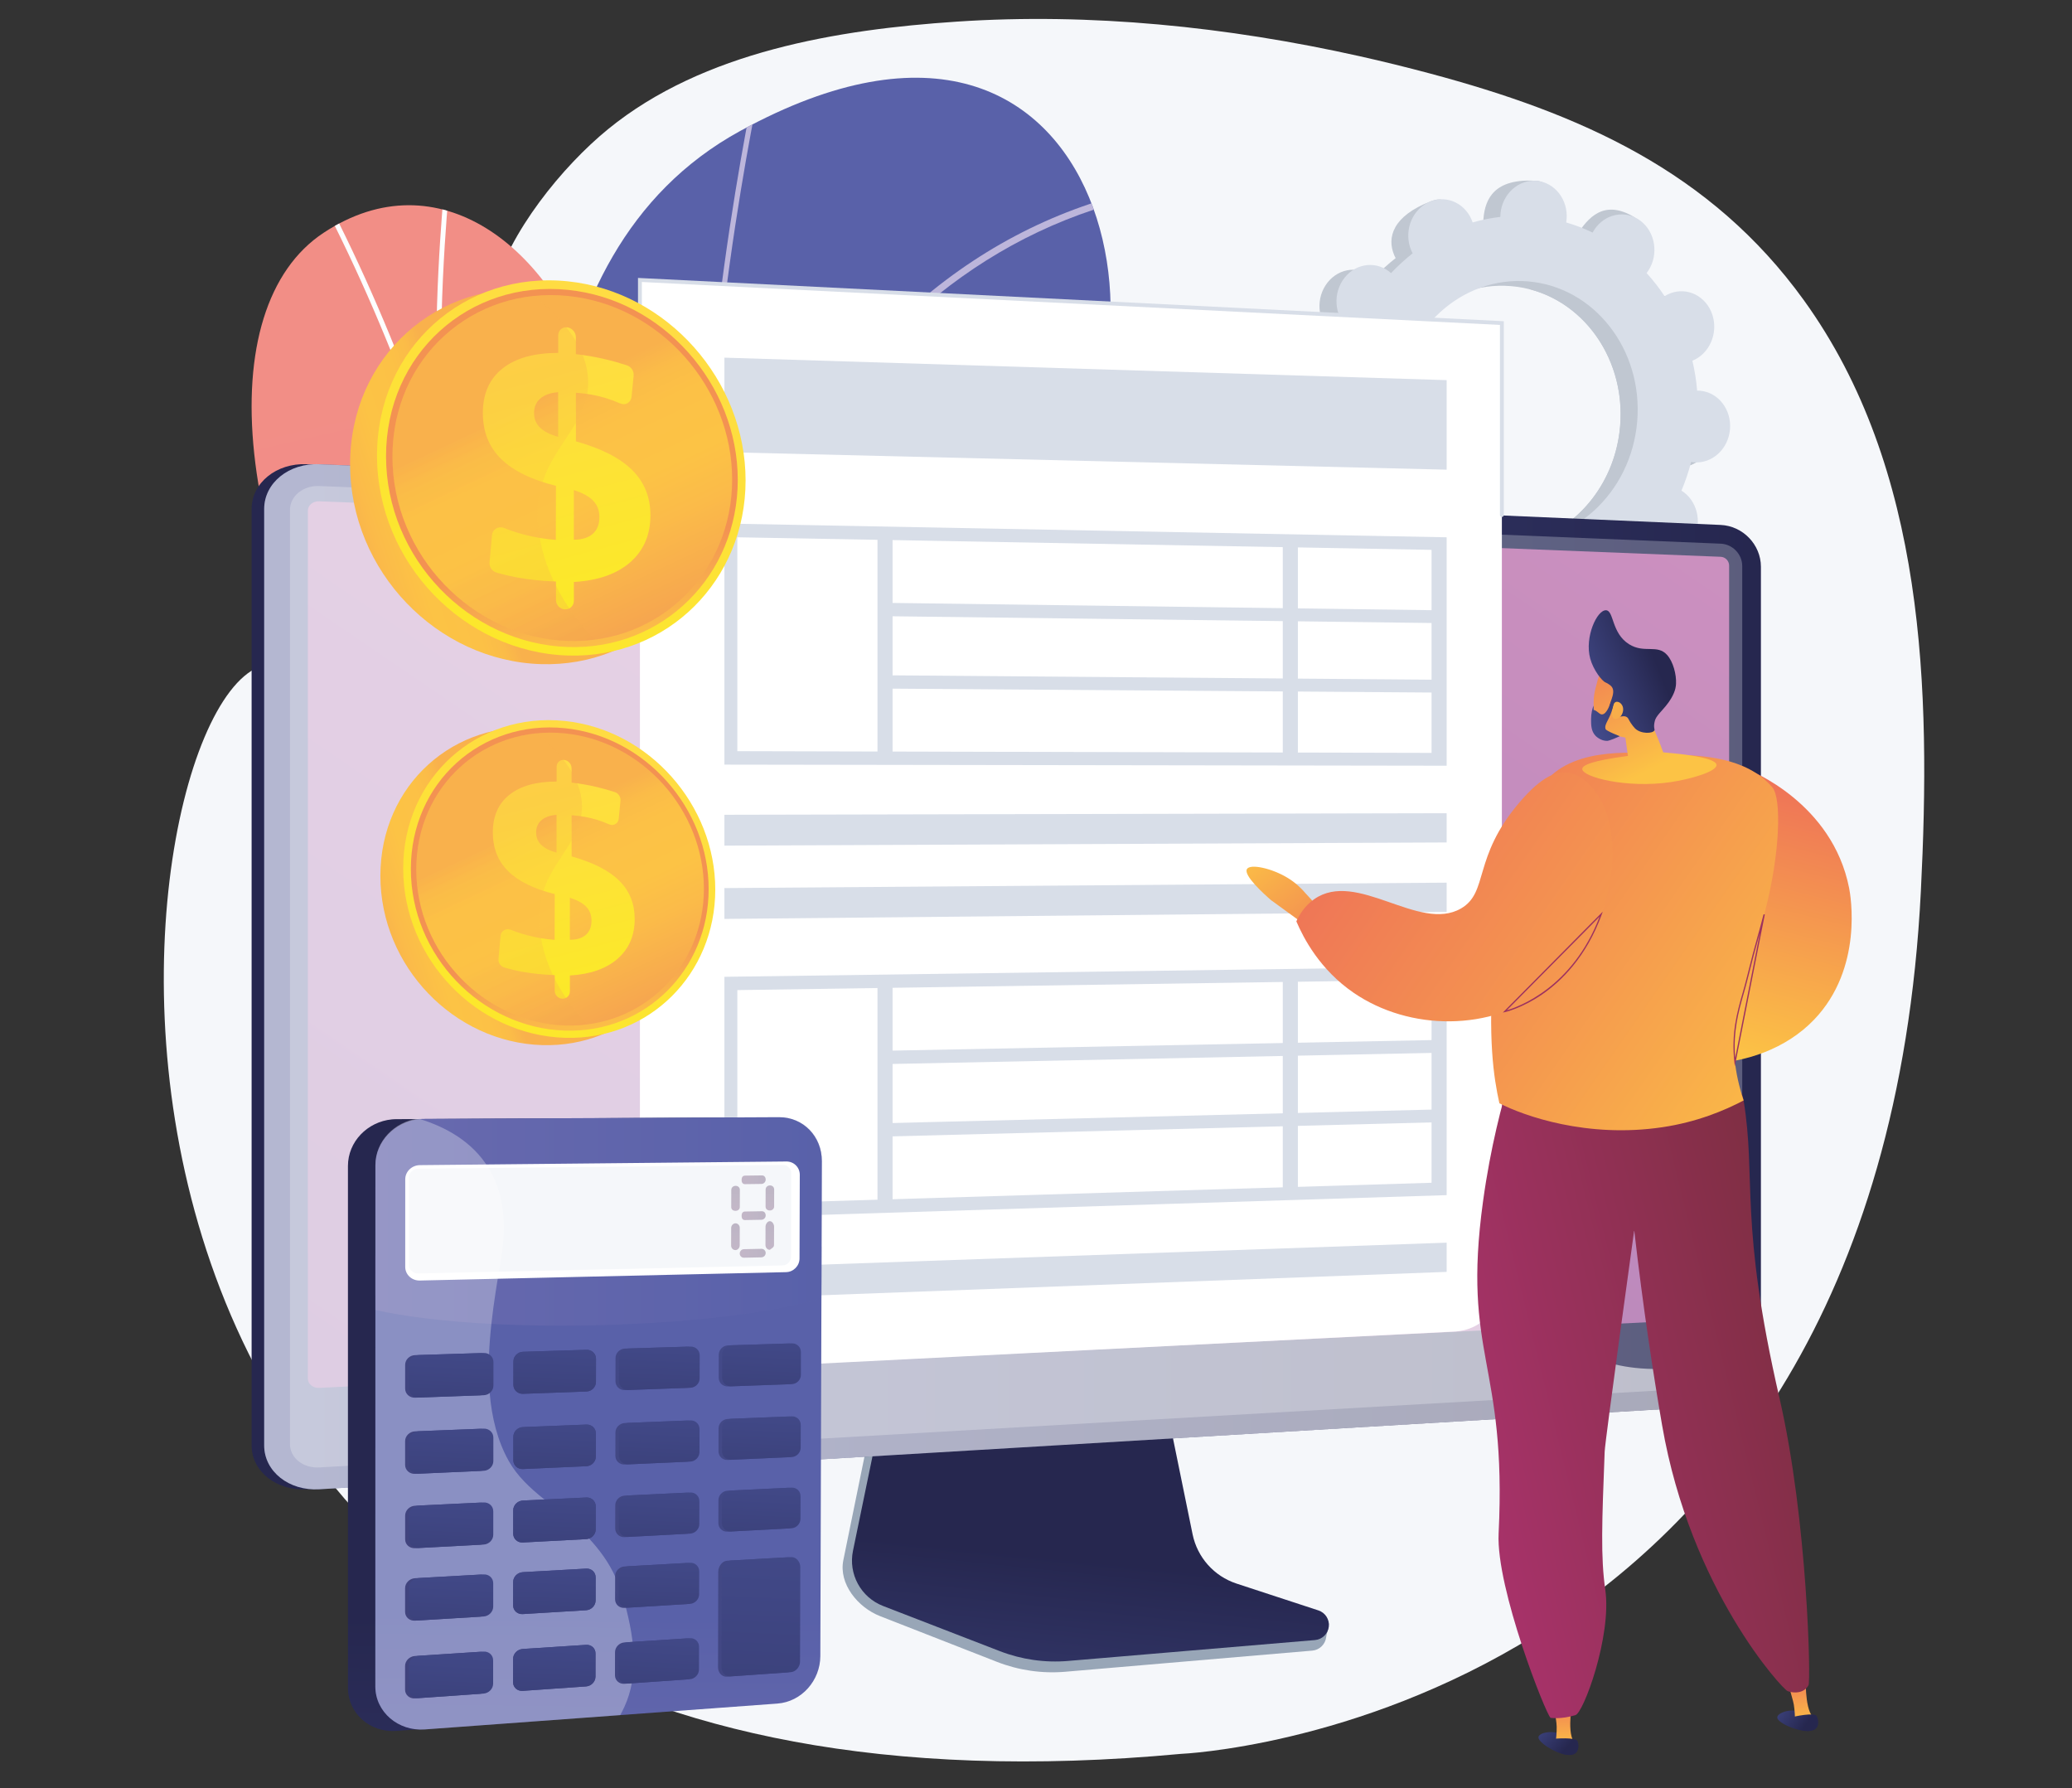 <svg xmlns="http://www.w3.org/2000/svg" xmlns:xlink="http://www.w3.org/1999/xlink" id="Camada_1" x="0px" y="0px" viewBox="0 0 795 686" style="enable-background:new 0 0 795 686;" xml:space="preserve"><rect x="0" y="0" width="795" height="686" fill="#333333" stroke="none"/><style type="text/css">	.st0{fill:#F5F7FA;}	.st1{fill:#C0C7D1;}	.st2{fill:#D8DEE8;}	.st3{clip-path:url(#SVGID_00000165230573837767846640000018020349692205908361_);}			.st4{clip-path:url(#SVGID_00000093882282449512699270000002422591426897657501_);fill:url(#SVGID_00000057869942270429305680000007537857684274150829_);}	.st5{clip-path:url(#SVGID_00000093882282449512699270000002422591426897657501_);fill:#BDB6DB;}	.st6{fill:url(#SVGID_00000125603843821189882620000006449934649996931498_);}	.st7{clip-path:url(#SVGID_00000172400384166113385340000012288263385712021913_);fill:#FDFEFF;}	.st8{fill:#98A6B7;}	.st9{fill:url(#SVGID_00000152227212500806720530000007570035132718953908_);}	.st10{fill:url(#SVGID_00000036947251189918046890000010983877100277127568_);}	.st11{fill:url(#SVGID_00000034065179447106451630000017196639241590999963_);}	.st12{opacity:0.3;fill:#D8DEE8;}	.st13{fill:url(#SVGID_00000161593067389892510620000013856023045036594331_);}	.st14{opacity:0.6;fill:#FFFFFF;}	.st15{fill:#FFFFFF;}	.st16{fill:url(#SVGID_00000019660704549570084010000010719689299194402985_);}	.st17{fill:url(#SVGID_00000163776863394515792160000008306306566207541693_);}	.st18{fill:url(#SVGID_00000069356307806821854960000002732422429008738234_);}	.st19{fill:url(#SVGID_00000018929156564051321030000001576168487962901177_);}	.st20{fill:url(#SVGID_00000119114850687251818680000015393311575048606348_);}	.st21{fill:url(#SVGID_00000129177739659959959660000016649149160911359109_);}	.st22{fill:url(#SVGID_00000134248370646067881640000012263099013861596090_);}	.st23{fill:url(#SVGID_00000176016358624267823830000005196304561507161748_);}	.st24{fill:url(#SVGID_00000034056941817805455590000015135759946644075683_);}	.st25{fill:url(#SVGID_00000067229646101048607290000016188701987648418691_);}	.st26{fill:url(#SVGID_00000165198205980211472880000008418667644188889997_);}	.st27{fill:url(#SVGID_00000065755664206130942590000013532755412011399354_);}	.st28{fill:url(#SVGID_00000150074690565272447750000011770903698700816061_);}	.st29{fill:#9C315F;}	.st30{fill:url(#SVGID_00000018934390546895186910000001052449208171614641_);}	.st31{fill:url(#SVGID_00000000932503790370863600000001984331238246382474_);}	.st32{fill:url(#SVGID_00000021102071107170662650000004145681570936357262_);}	.st33{fill:url(#SVGID_00000036956011234168532340000014868647884702451089_);}	.st34{opacity:0.3;}	.st35{fill:url(#SVGID_00000070826808487471473780000018362315804657073086_);}	.st36{fill:url(#SVGID_00000139293933153936642960000016812793079052713101_);}	.st37{fill:url(#SVGID_00000031167006798024737520000008380765749047649717_);}	.st38{fill:url(#SVGID_00000006691434513640694620000013379874949880959382_);}	.st39{opacity:0.3;fill:url(#SVGID_00000130648931961760477010000016698827472252170889_);}	.st40{opacity:0.3;fill:url(#SVGID_00000022530258227544960390000008723356029305609600_);}	.st41{opacity:0.3;fill:url(#SVGID_00000161625790691339982760000003724442726986838427_);}	.st42{opacity:0.3;fill:url(#SVGID_00000023976249810996974900000016271423268056262292_);}	.st43{opacity:0.3;fill:url(#SVGID_00000031196058417137278450000001178614375908129194_);}	.st44{opacity:0.3;fill:#FFFFFF;}	.st45{fill:url(#SVGID_00000106857891146941750580000007967600214892462980_);}	.st46{fill:url(#SVGID_00000000932099630335835020000006801376871461007019_);}	.st47{fill:url(#SVGID_00000075855696081953650400000007469387067088068542_);}	.st48{fill:url(#SVGID_00000141445359669348172380000010448544515241476746_);}	.st49{fill:url(#SVGID_00000166675136561159652670000004751832459946084014_);}	.st50{fill:url(#SVGID_00000045610470697119114220000005133104056890299520_);}	.st51{fill:url(#SVGID_00000158748974535692957660000010269330917969629866_);}	.st52{fill:url(#SVGID_00000122680406460455925340000003432298963587455921_);}	.st53{fill:url(#SVGID_00000140718982722584843830000017298820106350333579_);}	.st54{fill:url(#SVGID_00000036209912369165337960000007862302028286063234_);}	.st55{fill:url(#SVGID_00000034786579054301087450000001594869225784073871_);}	.st56{fill:url(#SVGID_00000090280963971184298470000000264117706949757574_);}	.st57{fill:url(#SVGID_00000054963601614813421510000018355053944568842373_);}	.st58{fill:url(#SVGID_00000116203559923515206590000017067324169169322905_);}	.st59{fill:url(#SVGID_00000058568112379711934680000009531344378753320102_);}	.st60{fill:url(#SVGID_00000121266949436670677750000000854651489203448764_);}	.st61{fill:url(#SVGID_00000177485074275475422490000016076096243018193572_);}	.st62{fill:url(#SVGID_00000147918090718482462640000017376779252219930278_);}	.st63{fill:url(#SVGID_00000083797061418388284970000007050198643897298361_);}	.st64{fill:url(#SVGID_00000150090270473457531040000016479410700736168597_);}	.st65{fill:url(#SVGID_00000060709503726838907140000005789179714591102377_);}	.st66{fill:url(#SVGID_00000100347400769040082010000014013984084460458129_);}	.st67{fill:url(#SVGID_00000176761250506255858890000003080399549919525784_);}	.st68{fill:url(#SVGID_00000150820337907139844550000002988744132658786959_);}	.st69{fill:url(#SVGID_00000101064431534270085740000004341842113723069061_);}	.st70{fill:url(#SVGID_00000163757150549421832690000005902842562437751963_);}	.st71{fill:url(#SVGID_00000025409092684673124380000013306327467632567959_);}	.st72{fill:url(#SVGID_00000134949103903928166680000010542235257347869062_);}	.st73{fill:url(#SVGID_00000039131607759091929930000003685273937182958478_);}	.st74{fill:url(#SVGID_00000166655157798461130580000006891933723590424997_);}	.st75{fill:url(#SVGID_00000005983136481936925540000008833886918576388019_);}	.st76{fill:url(#SVGID_00000040537921134132961000000016338505696041091000_);}	.st77{fill:url(#SVGID_00000020400037877846564590000012956123022387458463_);}	.st78{fill:url(#SVGID_00000054949667959876893240000007596809063112414615_);}	.st79{fill:url(#SVGID_00000104682000692335540140000008112775007765388456_);}	.st80{fill:url(#SVGID_00000161591243671684120130000006777205990645005440_);}	.st81{fill:url(#SVGID_00000051360024110582187250000008840173430016597183_);}	.st82{fill:url(#SVGID_00000077320596573528796590000009482020321731340462_);}	.st83{fill:url(#SVGID_00000137099106408725162580000005983190205715697044_);}	.st84{fill:url(#SVGID_00000044172851932293979790000005176298058833919648_);}	.st85{fill:url(#SVGID_00000141433295366625496730000016890355500345766034_);}	.st86{fill:url(#SVGID_00000046311353678635025350000001596217331472108200_);}	.st87{fill:url(#SVGID_00000023254905848199648950000008622814584164647811_);}	.st88{opacity:0.3;fill:url(#SVGID_00000007421597034215228220000017019061899007310990_);}	.st89{fill:url(#SVGID_00000114788903036300173840000009294039453371373464_);}	.st90{fill:url(#SVGID_00000010308478545667255110000000074399059119063461_);}	.st91{fill:url(#SVGID_00000057866654833178890930000004255906967949320326_);}	.st92{fill:url(#SVGID_00000159431181044921672530000005769637605672574613_);}	.st93{fill:url(#SVGID_00000125579189567778404400000016144727678130612133_);}	.st94{opacity:0.3;fill:url(#SVGID_00000114791882442459469540000016232703444009957255_);}</style><g>	<path class="st0" d="M521.48,21.52C470.96,10.25,418.44,4.85,367.08,8.3c-45.52,3.05-97.11,11.38-133.74,41.22  c-17.46,14.22-38.27,39.77-43.98,62.31c0,0-30.05,118.64-90.16,144.07C39.1,281.31-2.64,715.2,453.17,672.83  c0,0,267.72-11.1,283.84-330.92c3.89-77.26,1.72-162.19-44.93-226.79c-35.75-49.5-85.83-71.52-143.39-86.92  C539.69,25.79,530.62,23.56,521.48,21.52z"></path>	<g>		<path class="st1" d="M643.4,179.18c7,0.59,13.2-5.08,13.84-12.66c0.64-7.58-4.52-14.21-11.53-14.8c-0.36-0.03-0.72-0.03-1.08-0.03   c-0.33-3.92-0.94-7.75-1.82-11.48c0.33-0.14,0.66-0.28,0.99-0.45c6.39-3.28,9.17-11.5,6.22-18.37c-2.95-6.86-10.52-9.77-16.9-6.49   c-0.33,0.17-0.65,0.36-0.97,0.56c-2.08-3.15-4.39-6.11-6.91-8.87c0.23-0.3,0.46-0.61,0.67-0.94c4.06-6.27,2.68-14.85-3.06-19.15   c-5.75-4.3-13.69-2.71-17.75,3.57c-0.21,0.32-0.39,0.65-0.57,0.98c-3.24-1.57-6.63-2.86-10.14-3.88c0.06-0.38,0.12-0.77,0.15-1.16   c0.64-7.58,2.02-16.15-4.99-16.63c-16.22-1.11-19.73,6.91-20.37,14.49c-0.03,0.39-0.04,0.78-0.04,1.17   c-3.63,0.41-7.18,1.13-10.64,2.13c-0.12-0.36-0.25-0.71-0.4-1.07c-2.95-6.86-2.42-11.44-9.12-8.87   c-14.62,5.61-16.95,13.89-14,20.75c0.15,0.36,0.33,0.7,0.51,1.04c-2.94,2.3-5.71,4.83-8.29,7.59c-0.28-0.25-0.56-0.49-0.86-0.72   c-5.75-4.3-13.69-2.71-17.75,3.57c-4.06,6.27-2.68,14.85,3.06,19.15c0.29,0.22,0.6,0.42,0.9,0.61c-1.49,3.53-2.73,7.21-3.72,11.02   c-0.35-0.06-0.71-0.12-1.07-0.15c-7-0.59-13.2,5.08-13.84,12.66c-0.64,7.58,4.52,14.21,11.53,14.8c0.36,0.03,0.72,0.03,1.08,0.03   c0.33,3.92,0.94,7.75,1.82,11.48c-0.33,0.14-0.66,0.28-0.99,0.44c-6.39,3.28-9.17,11.5-6.22,18.37c2.95,6.86,10.52,9.77,16.9,6.49   c0.33-0.17,0.65-0.36,0.97-0.56c2.08,3.15,4.39,6.11,6.91,8.87c-0.23,0.3-0.46,0.61-0.67,0.94c-4.06,6.27-2.68,14.85,3.06,19.15   c5.75,4.3,18.19,2.33,22.24-3.94c0.21-0.32-4.1-0.28-3.92-0.61c3.24,1.57,6.63,2.86,10.14,3.88c-0.06,0.38-0.12,0.77-0.15,1.16   c-0.64,7.58,4.52,14.21,11.53,14.8c7,0.59,13.2-5.08,13.84-12.66c0.03-0.39,0.04-0.78,0.04-1.17c3.63-0.41,7.18-1.12,10.64-2.13   c0.12,0.36,0.25,0.71,0.4,1.07c2.95,6.86,10.52,9.77,16.9,6.49c6.39-3.28,9.17-11.5,6.22-18.37c-0.15-0.36-0.33-0.7-0.51-1.04   c2.94-2.3,5.71-4.83,8.29-7.59c0.28,0.25,0.56,0.49,0.86,0.72c5.75,4.3,13.69,2.71,17.75-3.57c4.06-6.27,2.68-14.85-3.06-19.15   c-0.29-0.22-0.6-0.41-0.9-0.6c1.49-3.53,2.73-7.21,3.72-11.02C642.68,179.09,643.04,179.15,643.4,179.18z M571.39,209.49   c-25.43-2.14-44.17-26.2-41.85-53.74c2.32-27.54,24.81-48.12,50.25-45.98c25.43,2.14,44.17,26.2,41.85,53.74   C619.31,191.05,596.82,211.64,571.39,209.49z"></path>		<path class="st1" d="M643.8,139.75c6.39-3.28,9.17-11.5,6.22-18.37c-2.95-6.86-10.52-9.77-16.9-6.49   c-0.33,0.17-0.65,0.36-0.97,0.56c-2.08-3.15-4.39-6.11-6.91-8.87c0.23-0.3,0.46-0.61,0.67-0.94c4.06-6.27,7.17-18.72,1.01-22.41   c-11.69-7-17.77,0.55-21.82,6.82c-0.21,0.32-0.39,0.65-0.57,0.98c-3.24-1.57-6.63-2.86-10.14-3.88c0.06-0.38,0.12-0.77,0.15-1.16   c0.35-4.13-1.03-7.96-3.48-10.7c-1.56,11.86-3.03,23.73-4.39,35.61c21.83,5.49,37.04,27.61,34.94,52.58   c-1.78,21.17-15.49,38.21-33.28,44c0.04,2.31,0.1,4.63,0.08,6.95c-0.06,6.29-0.47,12.59-0.88,18.88c1.73-0.35,3.43-0.77,5.12-1.25   c0.12,0.36,0.25,0.71,0.4,1.07c2.95,6.86,9.54,11.04,21.29,5.52c6.5-3.05,4.79-10.54,1.84-17.4c-0.15-0.36-0.33-0.7-0.51-1.04   c2.94-2.3,5.71-4.83,8.29-7.59c0.28,0.25,0.56,0.49,0.86,0.72c5.75,4.3,18.64,1.89,22.69-4.39c4.06-6.27-2.26-14.03-8.01-18.33   c-0.29-0.22-0.6-0.41-0.9-0.6c1.49-3.53,2.73-7.21,3.72-11.02c0.35,0.06,0.71,0.12,1.07,0.15c7,0.59,13.2-5.08,13.84-12.66   c0.64-7.58-4.52-14.21-11.53-14.8c-0.36-0.03-0.72-0.03-1.08-0.03c-0.33-3.92-0.94-7.75-1.82-11.48   C643.14,140.06,643.48,139.92,643.8,139.75z"></path>		<path class="st2" d="M649.94,177.35c7,0.59,13.2-5.08,13.84-12.66c0.64-7.58-4.52-14.21-11.53-14.8   c-0.36-0.03-0.72-0.03-1.08-0.03c-0.33-3.92-0.94-7.75-1.82-11.48c0.33-0.14,0.66-0.28,0.99-0.45c6.39-3.28,9.17-11.5,6.22-18.37   c-2.95-6.86-10.52-9.77-16.9-6.49c-0.33,0.17-0.65,0.36-0.97,0.56c-2.08-3.15-4.39-6.11-6.91-8.87c0.23-0.3,0.46-0.61,0.67-0.94   c4.06-6.27,2.68-14.85-3.06-19.15c-5.75-4.3-13.69-2.71-17.75,3.57c-0.21,0.32-0.39,0.65-0.57,0.98   c-3.24-1.57-6.63-2.86-10.14-3.88c0.06-0.38,0.12-0.77,0.15-1.16c0.64-7.58-4.52-14.21-11.53-14.8c-7-0.59-13.2,5.08-13.84,12.66   c-0.03,0.39-0.04,0.78-0.04,1.17c-3.63,0.41-7.18,1.12-10.64,2.13c-0.12-0.36-0.25-0.71-0.4-1.07c-2.95-6.86-10.52-9.77-16.9-6.49   c-6.39,3.28-9.17,11.5-6.22,18.37c0.15,0.36,0.33,0.7,0.51,1.04c-2.94,2.3-5.71,4.83-8.29,7.59c-0.28-0.25-0.56-0.49-0.86-0.72   c-5.75-4.3-13.69-2.71-17.75,3.57c-4.06,6.27-2.68,14.85,3.06,19.15c0.29,0.22,0.6,0.42,0.9,0.61c-1.49,3.53-2.73,7.21-3.72,11.02   c-0.35-0.06-0.71-0.12-1.07-0.15c-7-0.59-13.2,5.08-13.84,12.66c-0.64,7.58,4.52,14.21,11.53,14.8c0.36,0.03,0.72,0.03,1.08,0.03   c0.33,3.92,0.94,7.75,1.82,11.48c-0.33,0.14-0.66,0.28-0.99,0.45c-6.39,3.28-9.17,11.5-6.22,18.37c2.95,6.86,10.52,9.77,16.9,6.49   c0.33-0.17,0.65-0.36,0.97-0.56c2.08,3.15,4.39,6.11,6.91,8.87c-0.23,0.3-0.46,0.61-0.67,0.94c-4.06,6.27-2.68,14.85,3.06,19.15   c5.75,4.3,13.69,2.71,17.75-3.57c0.21-0.32,0.39-0.65,0.57-0.98c3.24,1.57,6.63,2.86,10.14,3.88c-0.06,0.38-0.12,0.77-0.15,1.16   c-0.64,7.58,4.52,14.21,11.53,14.8c7,0.59,13.2-5.08,13.84-12.66c0.03-0.39,0.04-0.78,0.04-1.17c3.63-0.41,7.18-1.12,10.64-2.13   c0.12,0.36,0.25,0.71,0.4,1.07c2.95,6.86,10.52,9.77,16.9,6.49c6.39-3.28,9.17-11.5,6.22-18.37c-0.15-0.36-0.33-0.7-0.51-1.04   c2.94-2.3,5.71-4.83,8.29-7.59c0.28,0.25,0.56,0.49,0.86,0.72c5.75,4.3,13.69,2.71,17.75-3.57c4.06-6.27,2.68-14.85-3.06-19.15   c-0.29-0.22-0.6-0.41-0.9-0.6c1.49-3.53,2.73-7.21,3.72-11.02C649.22,177.26,649.57,177.32,649.94,177.35z M577.92,207.67   c-25.43-2.14-44.17-26.2-41.85-53.74c2.32-27.54,24.81-48.12,50.25-45.98c25.43,2.14,44.17,26.2,41.85,53.74   C625.85,189.22,603.35,209.81,577.92,207.67z"></path>	</g>	<g>		<defs>			<rect id="SVGID_1_" x="81.9" y="16.44" width="351.56" height="502.1"></rect>		</defs>		<clipPath id="SVGID_00000169538495148442797890000005433953524806629276_">			<use xlink:href="#SVGID_1_" style="overflow:visible;"></use>		</clipPath>		<g style="clip-path:url(#SVGID_00000169538495148442797890000005433953524806629276_);">			<g>				<defs>					<path id="SVGID_00000160890895266769954510000001802091980608049062_" d="M278.57,651.95      c-45.26-93.12,18.32-136.95,42.78-160.67c36.87-35.77,57.15-89.06,3.8-115.73s1.72-133.75,67.79-179.9      c64.65-45.16,38.21-225.91-108.85-145.46c-87.83,48.04-75.5,171.38-80.4,235.21c-4.9,63.84-76.88,65.11-53.12,144.76      c20.29,68.03,47.02,150.75,16.03,195.01C135.61,669.42,300.76,697.59,278.57,651.95z"></path>				</defs>				<clipPath id="SVGID_00000176032355800897880890000016445229742671121814_">					<use xlink:href="#SVGID_00000160890895266769954510000001802091980608049062_" style="overflow:visible;"></use>				</clipPath>									<linearGradient id="SVGID_00000108987650795667108000000003883952956424936088_" gradientUnits="userSpaceOnUse" x1="408.904" y1="-111.79" x2="158.963" y2="452.219" gradientTransform="matrix(1 0.03 -0.03 1 436.943 -735.817)">					<stop offset="0" style="stop-color:#9080BA"></stop>					<stop offset="0.996" style="stop-color:#5961A9"></stop>				</linearGradient>									<path style="clip-path:url(#SVGID_00000176032355800897880890000016445229742671121814_);fill:url(#SVGID_00000108987650795667108000000003883952956424936088_);" d="     M392.94,195.64c-66.07,46.15-110.84,139.14-61.62,177.77c43.5,34.14,26.9,82.1-9.97,117.86c-18.35,17.8-58.75,46.93-58.62,99.73     c-3.29-0.5,30.58,84.58,27.24,85.47c-14.87,3.94-44.41-8.74-45.09,10.73l-88.33-36.23c2.17-20.64,10.23-39.68,22.74-57.55     c30.99-44.26-8.43-95.24-28.72-163.28c-23.76-79.65,48.22-80.92,53.12-144.76c4.9-63.84-7.42-187.17,80.4-235.22     C431.15-30.27,457.6,150.48,392.94,195.64z"></path>				<path style="clip-path:url(#SVGID_00000176032355800897880890000016445229742671121814_);fill:#BDB6DB;" d="M442.84,74.28     l-0.35-2.56c-66.88,13.49-119.67,58.57-156.9,133.96c-4.51,9.13-8.78,18.7-12.84,28.71c-6.13-85.63,19.07-202.44,19.33-203.63     l-1.88-0.78c-0.26,1.21-26.27,121.72-19.13,208.14l0.2-0.02c-21.9,55.4-36.97,123.87-44.9,204.18     c-1.59,16.12-2.83,32.19-3.78,48.07c-14.5-74.64-73.56-128.09-74.18-128.64l-1.06,2.14c0.63,0.57,63.42,57.39,74.74,135.25     c-0.93,17.37-1.52,34.47-1.83,51.12c0,0.01,0,0.01,0,0.02l0,0c-0.56,29.72-0.26,58,0.53,83.74l1.93-0.51     c-0.77-25.47-1.07-53.42-0.52-82.79c23.3-120.53,148.66-143.41,149.9-143.5l-0.03-2.59c-1.19-0.07-121.52,22.52-149.65,135.82     c0.8-31.54,2.61-64.54,5.89-97.76c8.39-84.97,27.63-181.12,69.5-254.46c65.99-49.67,126.59-20.46,127.2-20.16l0.64-2.42     c-0.6-0.3-59.59-28.77-124.81,17.37C333.36,128.3,378.98,87.16,442.84,74.28z M162.27,604.86l-1.48,1.64     c0.35,0.55,1.47,1.72,4.18,4.55c5.71,5.96,16.31,17.03,27,30.54l2.29-0.61c-11.09-14.18-22.2-25.78-28.12-31.95     C164.21,607,162.53,605.25,162.27,604.86z"></path>			</g>		</g>		<g style="clip-path:url(#SVGID_00000169538495148442797890000005433953524806629276_);">							<linearGradient id="SVGID_00000066479155464972258690000007567434153723899322_" gradientUnits="userSpaceOnUse" x1="1873.522" y1="147.299" x2="1740.638" y2="726.041" gradientTransform="matrix(-1 0 0 1 2031.21 0)">				<stop offset="0" style="stop-color:#F28E86"></stop>				<stop offset="1" style="stop-color:#E874AA"></stop>			</linearGradient>			<path style="fill:url(#SVGID_00000066479155464972258690000007567434153723899322_);" d="M283.59,510.16    c-5.27-4.36,4.81,14.19-2.17,14.19c-14.35,0-7.17,13.14-46.77,4.14H123.98c8.11-33.35,33.89-67.28,42.68-85    c18.56-37.39,23.42-53.88-15.07-131.17c-64.27-99.97-70.72-194.47-27.42-223.02c43.87-28.93,87.92,5.28,104.01,57.26    c10.3,33.26,42.93,12.42,62.21,55.03c16.92,37.4-16.31,96.97-28.23,130.43C231.02,419.43,270.59,461.18,283.59,510.16z"></path>			<g>				<defs>					<path id="SVGID_00000155854542527397273620000001731342576579795352_" d="M277.08,583.4c41.96-94.34-59.74-125.56-14.92-251.39      c11.92-33.47,45.15-93.04,28.23-130.43c-19.28-42.6-51.91-21.77-62.21-55.03c-16.1-51.99-60.14-86.19-104.01-57.26      c-43.3,28.55-36.84,123.05,27.42,223.02c38.49,77.29,33.63,93.77,15.07,131.17c-13,26.19-63.16,87.8-38.4,130.61      C153.02,616.91,261.62,618.17,277.08,583.4z"></path>				</defs>				<clipPath id="SVGID_00000175310926342535548670000014161726750817243534_">					<use xlink:href="#SVGID_00000155854542527397273620000001731342576579795352_" style="overflow:visible;"></use>				</clipPath>				<path style="clip-path:url(#SVGID_00000175310926342535548670000014161726750817243534_);fill:#FDFEFF;" d="M210.92,385.57     c-6-85.69,70.05-208.57,70.82-209.8l-1.56-1.11c-0.72,1.15-66.81,107.95-71.23,192.36c-2.25-19.87-5.05-39.46-8.4-58.72     c-2.46-14.17-5.24-28.17-8.29-42l0.01-0.01c-0.01-0.02-0.02-0.03-0.02-0.05c-5.68-25.71-12.37-50.78-20.02-75.01l0.03,0     c-5.83-47.44-1.64-98.72-0.26-115.57c0.33-4.08,0.45-5.52,0.4-6.02l-1.87,0.18c0.03,0.39-0.16,2.72-0.4,5.67     c-1.28,15.66-4.98,60.95-0.86,105.42c0.02,0.22-0.28,0.28-0.35,0.07c-1.88-5.71-3.82-11.37-5.81-16.98     c-11.29-31.78-24.15-61.59-38.24-88.61c-2.45-4.71-5.21-9.38-7.88-13.89c-3.55-6.02-7.23-12.24-10.21-18.6l-1.68,0.9     c3.03,6.45,6.72,12.71,10.3,18.77c2.65,4.49,5.4,9.14,7.83,13.8c14.04,26.93,26.87,56.65,38.13,88.35     c10.75,30.28,19.95,62.07,27.49,94.96c-22.54-37.48-93.19-65.24-96.36-66.47l-0.64,1.88c0.81,0.32,81.26,31.92,98.63,71.85     c3.03,13.74,5.79,27.66,8.24,41.75c10.91,62.73,16,128.98,15.12,196.91c-0.1,7.6-0.3,15.24-0.54,22.91h1.88     c0.25-7.65,0.45-15.29,0.54-22.88c0.53-40.75-1.11-80.89-4.83-120.03L210.92,385.57z M131.18,491.61     c0.34,0.34,15.24,15.3,31.67,36.87h2.38c-16.89-22.38-32.42-37.99-32.77-38.34L131.18,491.61z"></path>			</g>		</g>	</g>	<g>		<g>			<path class="st8" d="M473.37,611.27c-8.61-2.86-15.05-10.16-16.86-19.15l-12.53-62.03l-107.21,3.81l-13.19,64.62    c-1.85,9.05,5.55,18.13,14.07,21.46l44.86,17.55c8.34,3.26,17.31,4.56,26.22,3.8l94.8-8.11c2.77-0.24,4.99-2.42,5.32-5.21    c0.32-2.79,2.26-5.93-0.38-6.81L473.37,611.27z"></path>							<linearGradient id="SVGID_00000170266543919506746730000002925142838917991301_" gradientUnits="userSpaceOnUse" x1="406.301" y1="727.564" x2="419.669" y2="598.333">				<stop offset="0" style="stop-color:#444C8D"></stop>				<stop offset="0.996" style="stop-color:#26274F"></stop>			</linearGradient>			<path style="fill:url(#SVGID_00000170266543919506746730000002925142838917991301_);" d="M474.43,607.5    c-8.6-2.82-15.03-10.04-16.85-18.91l-12.52-61.25l-104.6,3.76l-13.18,63.81c-1.85,8.94,3.04,17.9,11.55,21.19l44.81,17.33    c8.33,3.22,17.29,4.51,26.2,3.75l94.7-8.01c2.77-0.23,4.99-2.39,5.31-5.14c0.32-2.76-1.34-5.36-3.98-6.23L474.43,607.5z"></path>		</g>		<g>			<g>									<linearGradient id="SVGID_00000125593921077056924450000014382828821519968649_" gradientUnits="userSpaceOnUse" x1="313.524" y1="366.985" x2="172.409" y2="383.325">					<stop offset="0" style="stop-color:#444C8D"></stop>					<stop offset="0.395" style="stop-color:#383D75"></stop>					<stop offset="0.996" style="stop-color:#26274F"></stop>				</linearGradient>				<path style="fill:url(#SVGID_00000125593921077056924450000014382828821519968649_);" d="M117.68,571.32     c-11.63,0.69-21.14-6.85-21.14-16.82V195.24c0-9.97,9.51-17.67,21.14-17.16l537.68,23.3c8.54,0.37,15.45,7.57,15.45,16.04     v305.55c0,8.48-6.91,15.79-15.45,16.3L117.68,571.32z"></path>									<linearGradient id="SVGID_00000101813494421599497390000007381383206012311969_" gradientUnits="userSpaceOnUse" x1="101.375" y1="374.713" x2="675.643" y2="374.713">					<stop offset="0" style="stop-color:#444C8D"></stop>					<stop offset="0.996" style="stop-color:#26274F"></stop>				</linearGradient>				<path style="fill:url(#SVGID_00000101813494421599497390000007381383206012311969_);" d="M122.51,571.32     c-11.63,0.69-21.14-6.85-21.14-16.82V195.24c0-9.97,9.51-17.67,21.14-17.16l537.68,23.3c8.54,0.37,15.45,7.57,15.45,16.04     v305.55c0,8.48-6.91,15.79-15.45,16.3L122.51,571.32z"></path>				<path class="st12" d="M660.2,208.57l-537.68-22.12c-6.22-0.26-11.27,3.85-11.27,9.17v279.41v78.93c0,5.32,5.05,9.35,11.27,8.99     l537.68-30.88c4.58-0.26,8.27-4.16,8.27-8.71v-69.85V217.15C668.47,212.6,664.77,208.76,660.2,208.57z"></path>									<linearGradient id="SVGID_00000074436216428704896570000018059316365493567388_" gradientUnits="userSpaceOnUse" x1="547.506" y1="119.36" x2="-272.882" y2="1322.415">					<stop offset="3.597120e-03" style="stop-color:#CC90BF"></stop>					<stop offset="1" style="stop-color:#7C6FB1"></stop>				</linearGradient>				<path style="fill:url(#SVGID_00000074436216428704896570000018059316365493567388_);" d="M122.51,532.43     c-2.42,0.12-4.39-1.47-4.39-3.54v-333c0-2.07,1.97-3.68,4.39-3.58L660.2,213.6c1.78,0.07,3.24,1.57,3.24,3.35v285.52     c0,1.77-1.45,3.29-3.24,3.38L122.51,532.43z"></path>			</g>			<path class="st14" d="M604.06,517.03c-45.23-27.98-13.64-107.54-64.44-147.51c-51.22-40.3-123.28,9.13-159.16-32.61    c-26.71-31.08,4.54-68.6-20.96-97.82c-40-45.83-142.39,17.2-189.44-27.95c-6.68-6.41-13.42-16.14-17.26-31.74l-30.3-1.31    c-11.63-0.5-21.14,7.19-21.14,17.16v359.26c0,9.97,9.51,17.51,21.14,16.82l537.68-32.05c8.54-0.51,15.45-7.82,15.45-16.3v-5.43    C639.94,529.66,618.12,525.72,604.06,517.03z"></path>		</g>		<g>			<g>				<path class="st15" d="M576.25,491.82V123.95l-330.72-16.54v402.9c0,8.45-6.13,15.66-14.47,17.03h0l327.42-16.54     C568.47,510.14,576.25,501.84,576.25,491.82z"></path>			</g>			<g>				<path class="st2" d="M576.25,198.32c-0.41,0-0.74-0.33-0.74-0.74v-72.93l-329.24-16.47v75.06c0,0.41-0.33,0.74-0.74,0.74     c-0.41,0-0.74-0.33-0.74-0.74v-76.62l0.78,0.04l331.43,16.57v74.34C576.99,197.99,576.66,198.32,576.25,198.32z"></path>			</g>			<g>				<polygon class="st2" points="555.06,180.18 277.95,173.46 277.95,137.21 555.06,145.83     "></polygon>				<g>					<g>						<g>							<path class="st2" d="M555.06,293.75l-277.11-0.42v-92.49l277.11,5.28V293.75z M282.91,288.17l266.36,0.66v-77.89        l-266.36-4.82V288.17z"></path>						</g>						<g>							<polygon class="st2" points="342.47,290.24 336.68,290.24 336.68,204.16 342.47,204.26        "></polygon>						</g>						<g>							<g>								<polygon class="st2" points="551.75,239.03 339.16,236.38 339.16,231.26 551.75,234.12         "></polygon>							</g>							<g>								<polygon class="st2" points="551.75,265.69 339.16,264.16 339.16,259.05 551.75,260.78         "></polygon>							</g>						</g>					</g>					<g>						<polygon class="st2" points="497.98,292.95 492.19,292.94 492.19,207.05 497.98,207.14       "></polygon>					</g>				</g>				<g>					<g>						<g>							<path class="st2" d="M555.06,458.49l-277.11,8.73v-92.49l277.11-3.86V458.49z M282.91,461.87l266.36-8.13v-77.89        l-266.36,3.98V461.87z"></path>						</g>						<g>							<polygon class="st2" points="342.47,462.25 336.68,462.44 336.68,376.11 342.47,376.01        "></polygon>						</g>						<g>							<g>								<polygon class="st2" points="551.75,403.87 339.16,408.23 339.16,403.11 551.75,398.96         "></polygon>							</g>							<g>								<polygon class="st2" points="551.75,430.52 339.16,436.02 339.16,430.9 551.75,425.61         "></polygon>							</g>						</g>					</g>					<g>						<polygon class="st2" points="497.98,459.59 492.19,459.75 492.19,373.86 497.98,373.78       "></polygon>					</g>				</g>				<polygon class="st2" points="555.06,323.19 277.95,324.41 277.95,312.57 555.06,311.97     "></polygon>				<polygon class="st2" points="555.06,349.83 277.95,352.52 277.95,340.69 555.06,338.61     "></polygon>				<polygon class="st2" points="555.06,487.93 277.95,498.29 277.95,486.45 555.06,476.72     "></polygon>			</g>		</g>	</g>	<g>		<g>							<linearGradient id="SVGID_00000103264232139901655900000011636274036782229400_" gradientUnits="userSpaceOnUse" x1="113.088" y1="324.567" x2="152.783" y2="374.508" gradientTransform="matrix(1 0 0 1 365.494 0)">				<stop offset="0" style="stop-color:#FCC345"></stop>				<stop offset="0.996" style="stop-color:#EE7058"></stop>			</linearGradient>			<path style="fill:url(#SVGID_00000103264232139901655900000011636274036782229400_);" d="M508.4,350.85l-7.55-8.24    c-1.4-1.65-3.59-3.87-6.72-5.79c-6.08-3.73-14.44-5.55-15.69-3.43c-1.42,2.41,6.52,9.56,9.23,11.92    c3.73,2.71,7.47,5.43,11.2,8.14L508.4,350.85z"></path>							<linearGradient id="SVGID_00000050632833389147235760000001488525178686844345_" gradientUnits="userSpaceOnUse" x1="287.011" y1="402.461" x2="314.039" y2="294.349" gradientTransform="matrix(1 0 0 1 365.494 0)">				<stop offset="0" style="stop-color:#FCC345"></stop>				<stop offset="0.996" style="stop-color:#EE7058"></stop>			</linearGradient>			<path style="fill:url(#SVGID_00000050632833389147235760000001488525178686844345_);" d="M669.73,294.84    c2.05,0.78,33.33,13.22,39.76,45.86c0.52,2.64,5.54,30.69-13.48,50.5c-21.33,22.22-62.41,21.67-78.71,3.09    c-3.8-4.33-5.81-9.13-6.93-13.17l0,0l4.3-11.41c5.24-6.33,12.38-7.83,16.19-8.77c9.4-2.32,16.49,1.87,21.87-2.66    c2.98-2.51,3.57-6.12,4.1-9.34c1.8-10.98-4.4-17.74-4.85-24.51c-0.34-5.06-2.11-16.15,4.5-23.38    C660.66,296.49,666.45,295.25,669.73,294.84z"></path>							<linearGradient id="SVGID_00000046315566811528025000000013598764477543106701_" gradientUnits="userSpaceOnUse" x1="123.031" y1="688.878" x2="135.852" y2="700.282" gradientTransform="matrix(0.99 -0.14 0.14 0.99 460.043 -11.999)">				<stop offset="0" style="stop-color:#444C8D"></stop>				<stop offset="0.996" style="stop-color:#26274F"></stop>			</linearGradient>			<path style="fill:url(#SVGID_00000046315566811528025000000013598764477543106701_);" d="M681.92,658.7    c0.36-2.01,6.86-3.83,10.07-1.14c1.6,1.34,2.69,4.05,1.77,5.27c-0.34,0.45,1.04,1.23-0.28,1.24    C689.11,664.13,681.55,660.7,681.92,658.7z"></path>							<linearGradient id="SVGID_00000026864134946200857640000010747830781507896497_" gradientUnits="userSpaceOnUse" x1="-789.884" y1="700.284" x2="-789.884" y2="677.949" gradientTransform="matrix(0.99 -0.14 0.14 0.99 1376.244 -141.515)">				<stop offset="0" style="stop-color:#FCC345"></stop>				<stop offset="0.996" style="stop-color:#EE7058"></stop>			</linearGradient>			<path style="fill:url(#SVGID_00000026864134946200857640000010747830781507896497_);" d="M688.72,659.44l6.68-0.94    c-3.09-3.72-2.52-15.58-2.52-15.58l-7.1,1.58c0,0,0.81,3.25,2.18,8.06C688.43,654.19,688.64,656.77,688.72,659.44z"></path>							<linearGradient id="SVGID_00000155148101588714396610000002678391514100957370_" gradientUnits="userSpaceOnUse" x1="124.32" y1="687.429" x2="137.141" y2="698.833" gradientTransform="matrix(0.99 -0.14 0.14 0.99 460.043 -11.999)">				<stop offset="0" style="stop-color:#444C8D"></stop>				<stop offset="0.996" style="stop-color:#26274F"></stop>			</linearGradient>			<path style="fill:url(#SVGID_00000155148101588714396610000002678391514100957370_);" d="M688.13,658.61c0,0,8.04-1.85,8.91-0.26    c0.87,1.59,1.54,5.86-3.55,5.72C688.38,663.94,687.67,659.97,688.13,658.61z"></path>							<linearGradient id="SVGID_00000002355459675108886630000014428204000956910224_" gradientUnits="userSpaceOnUse" x1="222.07" y1="659.992" x2="234.892" y2="671.397" gradientTransform="matrix(1 0 0 1 365.494 0)">				<stop offset="0" style="stop-color:#444C8D"></stop>				<stop offset="0.996" style="stop-color:#26274F"></stop>			</linearGradient>			<path style="fill:url(#SVGID_00000002355459675108886630000014428204000956910224_);" d="M590.32,666.24    c0.64-1.94,7.32-2.83,10.13,0.28c1.39,1.55,2.1,4.38,1.02,5.47c-0.39,0.39,0.86,1.36-0.45,1.19    C596.68,672.62,589.68,668.17,590.32,666.24z"></path>							<linearGradient id="SVGID_00000044169358588795397200000004510063804523009169_" gradientUnits="userSpaceOnUse" x1="-690.89" y1="671.42" x2="-690.89" y2="649.084" gradientTransform="matrix(1 0 0 1 1290.804 0)">				<stop offset="0" style="stop-color:#FCC345"></stop>				<stop offset="0.996" style="stop-color:#EE7058"></stop>			</linearGradient>			<path style="fill:url(#SVGID_00000044169358588795397200000004510063804523009169_);" d="M596.96,667.92h6.74    c-2.54-4.12-0.31-15.78-0.31-15.78l-7.25,0.58c0,0,0.35,3.34,1.04,8.28C597.4,662.69,597.25,665.26,596.96,667.92z"></path>							<linearGradient id="SVGID_00000098202297632892516840000002835875269279710888_" gradientUnits="userSpaceOnUse" x1="-1317.602" y1="553.273" x2="-1484.585" y2="512.069" gradientTransform="matrix(-1 0 0 1 -772.786 0)">				<stop offset="0" style="stop-color:#AC336E"></stop>				<stop offset="1" style="stop-color:#7A2E3E"></stop>			</linearGradient>			<path style="fill:url(#SVGID_00000098202297632892516840000002835875269279710888_);" d="M579.48,412.97    c-3.12,10.31-7.58,26.96-10.45,47.84c-8.19,59.57,9.22,61.47,5.97,127.48c-1.04,21.07,18.25,69.66,19.95,70.73    c0.82,0.08,1.72,0.13,2.67,0.1c1.68-0.05,4.04-0.31,6.79-1.13c3.06-0.53,14.07-30.37,11.52-48.11    c-1.81-12.56-1.28-26.04-0.24-52.99c0.17-4.37,11.34-84.97,11.34-84.97l0,0c3.4,29.84,7.31,55.19,10.7,74.84    c10.89,63.15,46.29,101.37,48.14,101.98c0.37,0.15,3.69,1.35,6.4-0.44c1.21-0.8,1.62-1.82,1.62-1.82    c0.95-0.74-0.28-63.05-11.08-109.94c-15.67-68.06-8.85-83.98-13.81-114.38C664.71,395.85,579.48,412.97,579.48,412.97z"></path>							<linearGradient id="SVGID_00000155838163310407596330000006842505008071193999_" gradientUnits="userSpaceOnUse" x1="346.226" y1="420.543" x2="166.761" y2="295.732" gradientTransform="matrix(1 0 0 1 365.494 0)">				<stop offset="0" style="stop-color:#FCC345"></stop>				<stop offset="0.996" style="stop-color:#EE7058"></stop>			</linearGradient>			<path style="fill:url(#SVGID_00000155838163310407596330000006842505008071193999_);" d="M642.79,289.53    c-10.41-0.31-34.32-3.98-47.5,7.87c-0.23,0.21,2.47,1.65,1.14,3.2c-1.23,1.45-5.47,6.51-9.3,13.35    c-2.78,4.95-5.29,10.73-7.82,19.34c-4.46,15.18-5.74,28.11-6.17,33.74c-2.41,31.67-0.02,46.28,2.15,56.22    c9.41,4.83,33.65,13.48,62.54,9.18c13.19-1.96,23.75-6.35,31.18-10.27c-7.5-22.69-1.61-34.84,1.16-46.03    c3.96-15.96,4.02-14.75,7.28-27.43c5.37-20.92,6.26-42.3,2.56-46.67C670.05,290.23,652.11,289.81,642.79,289.53z"></path>							<linearGradient id="SVGID_00000159432573470559915590000016785010154095717257_" gradientUnits="userSpaceOnUse" x1="223.359" y1="658.544" x2="236.181" y2="669.948" gradientTransform="matrix(1 0 0 1 365.494 0)">				<stop offset="0" style="stop-color:#444C8D"></stop>				<stop offset="0.996" style="stop-color:#26274F"></stop>			</linearGradient>			<path style="fill:url(#SVGID_00000159432573470559915590000016785010154095717257_);" d="M596.48,667.02c0,0,8.22-0.71,8.85,0.99    c0.64,1.7,0.71,6.02-4.32,5.17C595.99,672.33,595.85,668.3,596.48,667.02z"></path>			<g>									<linearGradient id="SVGID_00000016784317787055754840000014662943226868079244_" gradientUnits="userSpaceOnUse" x1="-1406.138" y1="295.282" x2="-1379.474" y2="243.204" gradientTransform="matrix(-1 0 0 1 -772.786 0)">					<stop offset="0" style="stop-color:#FCC345"></stop>					<stop offset="0.996" style="stop-color:#EE7058"></stop>				</linearGradient>				<path style="fill:url(#SVGID_00000016784317787055754840000014662943226868079244_);" d="M613.51,277.6     c-3.22-5.45-1.79-11.68-1.46-13.02c1.36-5.63,1.86-6.49,2.91-7.68l1.48-1.56c0,0,0.09-0.07,0.19-0.14     c1.03-0.71,4.87-1.86,5.69-1.9c2.65-0.13,8.03,9.36,11.12,23.98c0.25,0.52,0.5,1.05,0.74,1.58c1.53,3.32,2.84,6.58,3.97,9.76     c17.89,1.51,20.37,3.61,20.45,4.82c0.17,2.55-10.02,5.5-17.69,6.62c-16.72,2.45-33.9-1.96-33.82-5.08     c0.03-1.36,3.36-3.13,17.53-4.98c-0.33-2.34-0.66-4.69-0.99-7.03C622.46,282.73,615.88,281.62,613.51,277.6z"></path>									<linearGradient id="SVGID_00000146495596807454189630000015067667832006677382_" gradientUnits="userSpaceOnUse" x1="604.589" y1="265.486" x2="635.329" y2="253.319">					<stop offset="0" style="stop-color:#444C8D"></stop>					<stop offset="0.996" style="stop-color:#26274F"></stop>				</linearGradient>				<path style="fill:url(#SVGID_00000146495596807454189630000015067667832006677382_);" d="M610.14,252.63     c1.21,4.46,4.58,8.68,5.86,9.16c0.16,0.06,1.11,0.47,2.09,1.34c0.13,0.12,0.26,0.26,0.4,0.46c1.73,2.55-1.86,7.06-0.66,8.09     c0.87,0.75,3.59-1.29,4.16-0.59c0.54,0.65-1.58,2.87-0.95,3.65c0.47,0.59,1.86-0.44,3.12,0.33c0.63,0.38,0.59,0.83,1.53,2.26     c0.53,0.81,1.2,1.67,1.66,2.12c2.24,2.21,6.87,2,7.43,0.73c0.16-0.35-0.11-0.55-0.13-1.59c0,0-0.02-0.97,0.33-2.19     c0.5-1.74,2.4-3.4,4.18-5.58c3.3-4.03,3.74-6.83,3.85-7.76c0.04-0.33,0.05-0.58,0.06-0.76c0.18-3.58-1.1-8.42-3.38-11     c-3.81-4.32-8.77-0.47-14.67-4.18c-6.8-4.29-5.73-12.92-8.83-13.01C612.77,234,607.91,244.37,610.14,252.63z"></path>									<linearGradient id="SVGID_00000117675924239300799140000017522447611468992133_" gradientUnits="userSpaceOnUse" x1="237.609" y1="250.86" x2="307.042" y2="338.216" gradientTransform="matrix(1 0 0 1 365.494 0)">					<stop offset="0" style="stop-color:#FCC345"></stop>					<stop offset="0.996" style="stop-color:#EE7058"></stop>				</linearGradient>				<path style="fill:url(#SVGID_00000117675924239300799140000017522447611468992133_);" d="M619.15,270.19     c0.69-1.8,3-0.9,3.53,1.05c0.53,1.94-0.82,4.47-2.75,4.57C617.99,275.92,618.22,272.61,619.15,270.19z"></path>			</g>			<path class="st29" d="M665.63,409.09l-0.17-1.56c-1.24-11.18,1.07-19.27,3.1-26.42c0.5-1.74,0.97-3.39,1.38-5.04    c2.25-9.07,3.23-12.57,4.27-16.28c0.68-2.41,1.38-4.9,2.46-9.06l0.47,0.11L665.63,409.09z M675.27,357.78    c-0.21,0.75-0.41,1.45-0.6,2.15c-1.04,3.7-2.02,7.2-4.27,16.26c-0.41,1.66-0.88,3.31-1.38,5.05c-1.92,6.74-4.09,14.34-3.25,24.59    L675.27,357.78z"></path>							<linearGradient id="SVGID_00000063618674447148117790000010573012725509553075_" gradientUnits="userSpaceOnUse" x1="609.845" y1="278.764" x2="640.585" y2="266.596">				<stop offset="0" style="stop-color:#444C8D"></stop>				<stop offset="0.996" style="stop-color:#26274F"></stop>			</linearGradient>			<path style="fill:url(#SVGID_00000063618674447148117790000010573012725509553075_);" d="M619.17,266.7l-1.66,3.98    c0,0-1.66,4.78-3.85,2.99c-1.79-1.46-2.12-1.33-2.18-1.24c-0.01,0.02-0.01,0.04-0.01,0.04c-0.02,0-0.05-0.95-0.07-1.79    c-0.42,1.15-0.93,2.97-0.93,5.24c0,2.2,0,4.57,1.73,6.37c0.1,0.1,1.98,2.02,4.51,1.93c0,0,1-0.04,4.78-1.79    c0,0-5.18-1.99-5.44-2.72c-0.72-1.99,1.81-3.84,2.79-8.56C619.22,269.32,619.23,267.76,619.17,266.7z"></path>							<linearGradient id="SVGID_00000169543763214735212060000016216465566982454409_" gradientUnits="userSpaceOnUse" x1="344.348" y1="441.712" x2="142.309" y2="301.202" gradientTransform="matrix(1 0 0 1 365.494 0)">				<stop offset="0" style="stop-color:#FCC345"></stop>				<stop offset="0.996" style="stop-color:#EE7058"></stop>			</linearGradient>			<path style="fill:url(#SVGID_00000169543763214735212060000016216465566982454409_);" d="M504.22,344.96    c-3.76,2.63-5.78,6.21-6.83,8.49c2.77,6.49,9.04,18.55,22.03,27.44c21.3,14.57,52.52,15.06,74.27-1.56    c25.98-19.85,30.33-57.92,19.41-74.22c-1.26-1.88-5.39-8.05-11.8-8.75c-4.05-0.45-9.56,1.22-18.27,11.42    c-18.15,21.25-11.74,34.51-22.46,40.73C544.5,357.83,520.61,333.49,504.22,344.96z"></path>			<path class="st29" d="M576.62,388.44l38.34-38.7l-0.38,1.04c-5.98,16.5-15.76,25.81-22.91,30.72    c-7.76,5.32-14.19,6.76-14.26,6.77L576.62,388.44z M613.74,351.66l-35.57,35.9C582.63,386.26,603.43,378.85,613.74,351.66z"></path>		</g>	</g>	<g>					<linearGradient id="SVGID_00000119832499966905119810000014339509774937644206_" gradientUnits="userSpaceOnUse" x1="213.927" y1="934.362" x2="218.172" y2="618.539">			<stop offset="0" style="stop-color:#444C8D"></stop>			<stop offset="0.996" style="stop-color:#26274F"></stop>		</linearGradient>		<path style="fill:url(#SVGID_00000119832499966905119810000014339509774937644206_);" d="M305.47,445.58l-0.56,190.21   c-0.03,9.33-7.55,17.59-16.96,18.28l-135.81,9.95c-10.26,0.75-18.64-6.75-18.64-16.56V447.3c0-9.29,7.43-16.96,16.88-17.88   c0.6-0.06,1.22-0.08,1.84-0.08l136.32-0.65C297.99,428.63,305.5,436.19,305.47,445.58z"></path>					<linearGradient id="SVGID_00000152250654069018355270000000857800437704625811_" gradientUnits="userSpaceOnUse" x1="224.12" y1="933.224" x2="228.357" y2="618.054">			<stop offset="0" style="stop-color:#9080BA"></stop>			<stop offset="0.996" style="stop-color:#5961A9"></stop>		</linearGradient>		<path style="fill:url(#SVGID_00000152250654069018355270000000857800437704625811_);" d="M315.33,445.46l-0.58,189.87   c-0.03,9.31-7.13,17.53-16.51,18.21l-135.25,9.91c-10.22,0.75-18.98-6.71-18.98-16.5l0.03-199.78c0-9.27,7.61-16.92,17.02-17.85   c0.6-0.06,1.42-0.08,2.04-0.08l135.77-0.65C308.27,428.54,315.36,436.09,315.33,445.46z"></path>		<g class="st34">							<linearGradient id="SVGID_00000120520751737401218770000008275786082926724504_" gradientUnits="userSpaceOnUse" x1="144.026" y1="462.849" x2="315.33" y2="462.849">				<stop offset="0" style="stop-color:#9080BA"></stop>				<stop offset="0.996" style="stop-color:#5961A9"></stop>			</linearGradient>			<path style="fill:url(#SVGID_00000120520751737401218770000008275786082926724504_);" d="M315.33,445.2l-0.15,47.72l-171.16,4.19    l0.01-50.22c0-9.05,7.26-16.42,16.36-17.63c0.81-0.11,1.86-0.02,2.7-0.02l135.77-0.65C308.27,428.54,315.36,435.82,315.33,445.2z    "></path>							<linearGradient id="SVGID_00000039855163811191582440000018224064095489634977_" gradientUnits="userSpaceOnUse" x1="144.025" y1="490.149" x2="315.229" y2="490.149">				<stop offset="0" style="stop-color:#9080BA"></stop>				<stop offset="0.996" style="stop-color:#5961A9"></stop>			</linearGradient>			<path style="fill:url(#SVGID_00000039855163811191582440000018224064095489634977_);" d="M315.23,478.25l-0.06,19.83    c-16.95,5.21-47.94,9.22-83.2,10.23c-15.47,0.44-30.36,0.26-43.77-0.44c-17.78-0.94-32.73-2.8-44.18-5.32l0-20.87    c4.3-1.05,8.26-2.03,12.96-2.95c10.24-2,22.6-3.66,36.16-4.86c12.15-1.08,25.39-1.78,39.09-2.02c17.7-0.31,34.21,0.19,48.45,1.32    c1.11,0.09,2.22,0.18,3.3,0.27c3.42,0.3,6.7,0.64,9.83,1.02c1.11,0.13,2.2,0.27,3.26,0.41c2.46,0.32,4.57,0.67,6.8,1.04    C308.18,476.61,311.99,477.39,315.23,478.25z"></path>		</g>		<path class="st15" d="M306.77,482.78c-0.01,2.83-2.31,5.18-5.15,5.25l-140.54,3.22c-3.09,0.07-5.6-2.27-5.6-5.24l0.01-33.6   c0-2.97,2.52-5.4,5.61-5.43l140.64-1.4c2.84-0.03,5.13,2.25,5.13,5.09L306.77,482.78z"></path>		<path class="st0" d="M303.51,482.13c-0.01,1.79-1.46,3.28-3.26,3.32l-139.82,3.09c-1.95,0.04-3.54-1.44-3.54-3.31l0.01-33.45   c0-1.87,1.59-3.41,3.54-3.43l139.91-1.45c1.8-0.02,3.25,1.42,3.24,3.21L303.51,482.13z"></path>		<g>			<g>				<g class="st34">											<linearGradient id="SVGID_00000173857099504817189080000007568632442606658961_" gradientUnits="userSpaceOnUse" x1="282.626" y1="450.385" x2="280.312" y2="503.158">						<stop offset="0" style="stop-color:#311B44"></stop>						<stop offset="1" style="stop-color:#A23A77"></stop>					</linearGradient>					<path style="fill:url(#SVGID_00000173857099504817189080000007568632442606658961_);" d="M283.86,463.04      c0,0.89-0.73,1.46-1.62,1.47l-0.07,0c-0.89,0.01-1.62-0.54-1.61-1.43l0.02-6.59c0-0.89,0.73-1.56,1.62-1.57l0.07,0      c0.89-0.01,1.61,0.64,1.61,1.52L283.86,463.04z"></path>											<linearGradient id="SVGID_00000177443947068313387140000010596593180245616790_" gradientUnits="userSpaceOnUse" x1="295.804" y1="450.193" x2="293.483" y2="503.111">						<stop offset="0" style="stop-color:#311B44"></stop>						<stop offset="1" style="stop-color:#A23A77"></stop>					</linearGradient>					<path style="fill:url(#SVGID_00000177443947068313387140000010596593180245616790_);" d="M297.02,462.87      c0,0.88-0.72,1.48-1.61,1.5l-0.07,0c-0.89,0.01-1.6-0.56-1.6-1.45l0.02-6.58c0-0.88,0.72-1.57,1.61-1.58l0.07,0      c0.89-0.01,1.6,0.65,1.6,1.54L297.02,462.87z"></path>				</g>				<g>											<linearGradient id="SVGID_00000025415406803799521180000002490752287642058131_" gradientUnits="userSpaceOnUse" x1="282.617" y1="464.435" x2="280.137" y2="520.959">						<stop offset="0" style="stop-color:#311B44"></stop>						<stop offset="1" style="stop-color:#A23A77"></stop>					</linearGradient>					<path style="opacity:0.3;fill:url(#SVGID_00000025415406803799521180000002490752287642058131_);" d="M283.82,477.79      c0,0.89-0.73,1.78-1.62,1.78l-0.07,0c-0.89,0.01-1.61-0.83-1.61-1.72l0.02-6.78c0-0.89,0.73-1.76,1.62-1.77l0.07,0      c0.89-0.01,1.61,0.82,1.61,1.71L283.82,477.79z"></path>											<linearGradient id="SVGID_00000156552340956709026210000015616344289220416910_" gradientUnits="userSpaceOnUse" x1="295.827" y1="463.271" x2="293.175" y2="523.723">						<stop offset="0" style="stop-color:#311B44"></stop>						<stop offset="1" style="stop-color:#A23A77"></stop>					</linearGradient>					<path style="opacity:0.3;fill:url(#SVGID_00000156552340956709026210000015616344289220416910_);" d="M296.98,477.61      c0,0.88-0.72,1.16-1.61,1.85l-0.07,0c-0.89,0.01-1.6-0.91-1.6-1.79l0.02-7.09c0-0.88,0.72-2.09,1.61-2.1l0.07,0      c0.89-0.01,1.6,1.16,1.6,2.04L296.98,477.61z"></path>				</g>			</g>			<g>									<linearGradient id="SVGID_00000023999749070289272270000001912230217425516437_" gradientUnits="userSpaceOnUse" x1="4309.76" y1="-5507.156" x2="4307.531" y2="-5456.316" gradientTransform="matrix(0 1 -1 0 -5209 -3843)">					<stop offset="0" style="stop-color:#311B44"></stop>					<stop offset="1" style="stop-color:#A23A77"></stop>				</linearGradient>				<path style="opacity:0.3;fill:url(#SVGID_00000023999749070289272270000001912230217425516437_);" d="M293.78,466.31     c0,0.88-0.75,1.62-1.63,1.63l-6.33,0.11c-0.89,0.01-1.28-0.69-1.28-1.58v-0.07c0-0.89,0.38-1.62,1.28-1.63l6.51-0.11     c0.89-0.01,1.45,0.69,1.45,1.57V466.31z"></path>				<g>											<linearGradient id="SVGID_00000178924889407425296810000000619266328513297843_" gradientUnits="userSpaceOnUse" x1="4295.986" y1="-5507.158" x2="4293.756" y2="-5456.308" gradientTransform="matrix(0 1 -1 0 -5209 -3843)">						<stop offset="0" style="stop-color:#311B44"></stop>						<stop offset="1" style="stop-color:#A23A77"></stop>					</linearGradient>					<path style="opacity:0.3;fill:url(#SVGID_00000178924889407425296810000000619266328513297843_);" d="M293.78,452.56      c0,0.88-0.73,1.61-1.61,1.63l-6.34,0.08c-0.89,0.01-1.29-0.7-1.29-1.58v-0.07c0-0.89,0.4-1.61,1.29-1.62l6.51-0.08      c0.89-0.01,1.44,0.69,1.44,1.58V452.56z"></path>											<linearGradient id="SVGID_00000026856960701914516240000004879633986028637852_" gradientUnits="userSpaceOnUse" x1="4324.207" y1="-5507.491" x2="4321.806" y2="-5452.761" gradientTransform="matrix(0 1 -1 0 -5209 -3843)">						<stop offset="0" style="stop-color:#311B44"></stop>						<stop offset="1" style="stop-color:#A23A77"></stop>					</linearGradient>					<path style="opacity:0.3;fill:url(#SVGID_00000026856960701914516240000004879633986028637852_);" d="M293.78,480.71      c0,0.88-0.76,1.62-1.65,1.64l-6.68,0.14c-0.89,0.02-1.62-0.69-1.62-1.57v-0.07c0-0.89,0.72-1.61,1.61-1.63l6.7-0.14      c0.89-0.02,1.64,0.68,1.64,1.56V480.71z"></path>				</g>			</g>		</g>		<path class="st44" d="M242.47,645.43c-0.56,3.13-1.48,6.29-2.85,9.26c-0.49,1.05-1.04,2.15-1.65,3.28l-74.98,5.49   c-10.22,0.75-18.98-6.71-18.98-16.5l0.03-200.06c0-9.05,7.26-16.57,16.36-17.78c0.22,0.06,0.55,0.13,0.77,0.2   c9.59,2.96,20.07,8.49,26.33,18.85c3.92,6.47,6.25,14.85,5.73,25.7c-0.13,2.81-0.44,5.78-0.98,8.93c-0.31,1.83-0.62,3.7-0.94,5.61   c-0.4,2.38-0.79,4.82-1.16,7.3c-0.6,3.97-1.16,8.03-1.61,12.15c-0.43,3.94-0.75,7.92-0.91,11.9c-0.03,0.77-0.06,1.54-0.07,2.3   c-0.06,2.48-0.06,4.96,0.03,7.41c0.06,1.68,0.16,3.35,0.3,5c0.8,9.31,2.95,18.19,7.27,25.94c3.27,5.86,8.18,10.37,13.35,14.55   c1.36,1.1,2.75,2.18,4.12,3.26c4.71,3.69,9.21,7.53,13.21,11.81c0.1,0.11,0.2,0.21,0.29,0.32c1.94,2.1,3.76,4.31,5.43,6.68   c1.86,2.62,3.42,5.39,4.72,8.28c0.5,1.11,0.97,2.24,1.4,3.38c0.74,1.96,1.38,3.97,1.94,6.02c0.25,0.92,0.5,1.85,0.73,2.8   c0.01,0.03,0.02,0.07,0.03,0.11c0.94,3.75,1.76,7.67,2.26,11.64C243.32,634.63,243.42,640.11,242.47,645.43z"></path>		<g>			<g>				<g>											<linearGradient id="SVGID_00000022521758877269563480000010722557929905775778_" gradientUnits="userSpaceOnUse" x1="315.983" y1="447.323" x2="50.12" y2="595.22">						<stop offset="0" style="stop-color:#444C8D"></stop>						<stop offset="0.996" style="stop-color:#3F4178"></stop>					</linearGradient>					<path style="fill:url(#SVGID_00000022521758877269563480000010722557929905775778_);" d="M187.92,531.58      c0,1.98-1.66,3.64-3.72,3.71l-24.97,0.9c-2.08,0.08-3.78-1.48-3.78-3.48l0-9.11c0-2,1.69-3.67,3.78-3.73l24.97-0.78      c2.05-0.06,3.71,1.49,3.71,3.46L187.92,531.58z"></path>											<linearGradient id="SVGID_00000083068871416443573880000003327544234036457389_" gradientUnits="userSpaceOnUse" x1="323.083" y1="464.875" x2="62.973" y2="609.571">						<stop offset="0" style="stop-color:#444C8D"></stop>						<stop offset="0.996" style="stop-color:#3F4178"></stop>					</linearGradient>					<path style="fill:url(#SVGID_00000083068871416443573880000003327544234036457389_);" d="M228.66,530.16      c0,1.95-1.63,3.59-3.63,3.67l-24.37,0.88c-2.03,0.07-3.68-1.47-3.68-3.44l0.01-9c0-1.97,1.66-3.62,3.69-3.69l24.38-0.76      c2-0.06,3.62,1.47,3.62,3.42L228.66,530.16z"></path>											<linearGradient id="SVGID_00000119107778202638030770000001547458462691022991_" gradientUnits="userSpaceOnUse" x1="329.341" y1="481.679" x2="74.601" y2="623.389">						<stop offset="0" style="stop-color:#444C8D"></stop>						<stop offset="0.996" style="stop-color:#3F4178"></stop>					</linearGradient>					<path style="fill:url(#SVGID_00000119107778202638030770000001547458462691022991_);" d="M267.11,528.81      c0,1.93-1.59,3.55-3.55,3.62l-23.81,0.86c-1.99,0.07-3.6-1.45-3.6-3.4l0.02-8.9c0-1.95,1.62-3.58,3.61-3.64l23.82-0.74      c1.96-0.06,3.54,1.45,3.54,3.39L267.11,528.81z"></path>											<linearGradient id="SVGID_00000048465307312823580290000010084998182813691583_" gradientUnits="userSpaceOnUse" x1="337.306" y1="497.759" x2="87.938" y2="636.481">						<stop offset="0" style="stop-color:#444C8D"></stop>						<stop offset="0.996" style="stop-color:#3F4178"></stop>					</linearGradient>					<path style="fill:url(#SVGID_00000048465307312823580290000010084998182813691583_);" d="M305.99,527.46      c-0.01,1.91-1.56,3.51-3.47,3.58l-23.25,0.84c-1.94,0.07-3.51-1.43-3.51-3.36l0.02-8.79c0-1.93,1.58-3.54,3.53-3.6l23.26-0.73      c1.91-0.06,3.46,1.44,3.45,3.35L305.99,527.46z"></path>				</g>				<g>											<linearGradient id="SVGID_00000147923771754298509160000005241699661226419107_" gradientUnits="userSpaceOnUse" x1="329.193" y1="469.087" x2="62.465" y2="617.465">						<stop offset="0" style="stop-color:#444C8D"></stop>						<stop offset="0.996" style="stop-color:#3F4178"></stop>					</linearGradient>					<path style="fill:url(#SVGID_00000147923771754298509160000005241699661226419107_);" d="M187.89,560.56      c0,1.97-1.66,3.65-3.72,3.74l-24.96,1.11c-2.08,0.09-3.77-1.45-3.77-3.44l0-9.1c0-1.99,1.69-3.68,3.78-3.76l24.96-0.99      c2.05-0.08,3.71,1.45,3.71,3.43L187.89,560.56z"></path>											<linearGradient id="SVGID_00000147933016399497906320000011069552982372679590_" gradientUnits="userSpaceOnUse" x1="335.885" y1="486.504" x2="74.93" y2="631.671">						<stop offset="0" style="stop-color:#444C8D"></stop>						<stop offset="0.996" style="stop-color:#3F4178"></stop>					</linearGradient>					<path style="fill:url(#SVGID_00000147933016399497906320000011069552982372679590_);" d="M228.62,558.79      c0,1.95-1.63,3.6-3.63,3.69l-24.36,1.09c-2.03,0.09-3.68-1.43-3.68-3.4l0.01-8.99c0-1.97,1.65-3.63,3.69-3.71l24.36-0.97      c2-0.08,3.62,1.44,3.62,3.39L228.62,558.79z"></path>											<linearGradient id="SVGID_00000139280374481221650410000007077862022729216954_" gradientUnits="userSpaceOnUse" x1="341.761" y1="503.18" x2="86.193" y2="645.35">						<stop offset="0" style="stop-color:#444C8D"></stop>						<stop offset="0.996" style="stop-color:#3F4178"></stop>					</linearGradient>					<path style="fill:url(#SVGID_00000139280374481221650410000007077862022729216954_);" d="M267.05,557.12      c0,1.93-1.59,3.56-3.55,3.65l-23.8,1.06c-1.99,0.09-3.6-1.42-3.59-3.36l0.02-8.89c0-1.95,1.62-3.59,3.61-3.67l23.81-0.95      c1.96-0.08,3.54,1.42,3.53,3.35L267.05,557.12z"></path>											<linearGradient id="SVGID_00000039095428771906012170000007616272200006816387_" gradientUnits="userSpaceOnUse" x1="349.349" y1="519.126" x2="99.17" y2="658.298">						<stop offset="0" style="stop-color:#444C8D"></stop>						<stop offset="0.996" style="stop-color:#3F4178"></stop>					</linearGradient>					<path style="fill:url(#SVGID_00000039095428771906012170000007616272200006816387_);" d="M305.9,555.43      c-0.01,1.91-1.56,3.52-3.47,3.61l-23.24,1.04c-1.94,0.09-3.51-1.4-3.51-3.33l0.02-8.78c0-1.92,1.58-3.55,3.52-3.62l23.25-0.93      c1.91-0.08,3.45,1.41,3.45,3.31L305.9,555.43z"></path>				</g>				<g>											<linearGradient id="SVGID_00000036244436381133556410000010338239250900792717_" gradientUnits="userSpaceOnUse" x1="342.471" y1="490.108" x2="74.901" y2="638.955">						<stop offset="0" style="stop-color:#444C8D"></stop>						<stop offset="0.996" style="stop-color:#3F4178"></stop>					</linearGradient>					<path style="fill:url(#SVGID_00000036244436381133556410000010338239250900792717_);" d="M187.87,588.84      c0,1.97-1.66,3.66-3.71,3.77l-24.94,1.32c-2.08,0.11-3.77-1.41-3.77-3.41l0-9.09c0-1.99,1.69-3.69,3.78-3.79l24.95-1.2      c2.05-0.1,3.71,1.42,3.71,3.39L187.87,588.84z"></path>											<linearGradient id="SVGID_00000065777291605716046640000001380019668635638194_" gradientUnits="userSpaceOnUse" x1="348.758" y1="507.398" x2="86.978" y2="653.024">						<stop offset="0" style="stop-color:#444C8D"></stop>						<stop offset="0.996" style="stop-color:#3F4178"></stop>					</linearGradient>					<path style="fill:url(#SVGID_00000065777291605716046640000001380019668635638194_);" d="M228.57,586.73      c0,1.95-1.63,3.61-3.63,3.72l-24.35,1.29c-2.03,0.11-3.68-1.4-3.68-3.37l0.01-8.98c0-1.97,1.65-3.64,3.69-3.74l24.35-1.17      c2-0.1,3.62,1.41,3.62,3.36L228.57,586.73z"></path>											<linearGradient id="SVGID_00000005953917462650851980000017696342305147206313_" gradientUnits="userSpaceOnUse" x1="354.253" y1="523.953" x2="97.878" y2="666.573">						<stop offset="0" style="stop-color:#444C8D"></stop>						<stop offset="0.996" style="stop-color:#3F4178"></stop>					</linearGradient>					<path style="fill:url(#SVGID_00000005953917462650851980000017696342305147206313_);" d="M266.98,584.74      c0,1.93-1.59,3.57-3.55,3.68l-23.79,1.26c-1.99,0.11-3.6-1.39-3.59-3.33l0.02-8.88c0-1.95,1.62-3.6,3.6-3.7l23.8-1.15      c1.96-0.09,3.54,1.39,3.53,3.32L266.98,584.74z"></path>											<linearGradient id="SVGID_00000033368290926715717010000001962012411623066010_" gradientUnits="userSpaceOnUse" x1="361.465" y1="539.773" x2="110.496" y2="679.384">						<stop offset="0" style="stop-color:#444C8D"></stop>						<stop offset="0.996" style="stop-color:#3F4178"></stop>					</linearGradient>					<path style="fill:url(#SVGID_00000033368290926715717010000001962012411623066010_);" d="M305.83,582.73      c-0.01,1.9-1.56,3.53-3.47,3.63l-23.23,1.23c-1.94,0.1-3.51-1.37-3.5-3.29l0.02-8.78c0-1.92,1.58-3.56,3.52-3.65l23.24-1.12      c1.91-0.09,3.45,1.38,3.45,3.28L305.83,582.73z"></path>				</g>									<linearGradient id="SVGID_00000119805088244382962400000014349182688197372839_" gradientUnits="userSpaceOnUse" x1="355.816" y1="510.389" x2="87.424" y2="659.693">					<stop offset="0" style="stop-color:#444C8D"></stop>					<stop offset="0.996" style="stop-color:#3F4178"></stop>				</linearGradient>				<path style="fill:url(#SVGID_00000119805088244382962400000014349182688197372839_);" d="M187.84,616.42     c0,1.97-1.66,3.67-3.71,3.79l-24.93,1.52c-2.08,0.13-3.77-1.38-3.77-3.37l0-9.09c0-1.99,1.69-3.7,3.77-3.82l24.94-1.4     c2.05-0.12,3.71,1.39,3.71,3.36L187.84,616.42z"></path>									<linearGradient id="SVGID_00000005950772922250751660000004839020892585678998_" gradientUnits="userSpaceOnUse" x1="361.699" y1="527.56" x2="99.116" y2="673.633">					<stop offset="0" style="stop-color:#444C8D"></stop>					<stop offset="0.996" style="stop-color:#3F4178"></stop>				</linearGradient>				<path style="fill:url(#SVGID_00000005950772922250751660000004839020892585678998_);" d="M228.53,613.98     c0,1.95-1.63,3.62-3.63,3.75l-24.34,1.48c-2.03,0.12-3.68-1.37-3.68-3.33l0.01-8.98c0-1.97,1.65-3.65,3.69-3.77l24.34-1.37     c2-0.11,3.62,1.38,3.62,3.32L228.53,613.98z"></path>									<linearGradient id="SVGID_00000006703703707570941080000002236724385347420081_" gradientUnits="userSpaceOnUse" x1="366.815" y1="544.002" x2="109.653" y2="687.059">					<stop offset="0" style="stop-color:#444C8D"></stop>					<stop offset="0.996" style="stop-color:#3F4178"></stop>				</linearGradient>				<path style="fill:url(#SVGID_00000006703703707570941080000002236724385347420081_);" d="M266.92,611.68     c0,1.93-1.59,3.58-3.55,3.7l-23.78,1.45c-1.99,0.12-3.59-1.36-3.59-3.3l0.02-8.87c0-1.94,1.62-3.61,3.6-3.72l23.78-1.34     c1.96-0.11,3.54,1.36,3.53,3.29L266.92,611.68z"></path>									<linearGradient id="SVGID_00000004509592368477637420000012731633602940257439_" gradientUnits="userSpaceOnUse" x1="369.282" y1="532.6" x2="100.009" y2="682.394">					<stop offset="0" style="stop-color:#444C8D"></stop>					<stop offset="0.996" style="stop-color:#3F4178"></stop>				</linearGradient>				<path style="fill:url(#SVGID_00000004509592368477637420000012731633602940257439_);" d="M187.82,645.99     c0,1.97-1.66,3.68-3.71,3.82l-24.92,1.74c-2.08,0.15-3.77-1.35-3.77-3.34l0-9.08c0-1.99,1.69-3.71,3.77-3.84l24.93-1.62     c2.05-0.13,3.71,1.36,3.7,3.33L187.82,645.99z"></path>									<linearGradient id="SVGID_00000084506573242863817870000006101900018482246789_" gradientUnits="userSpaceOnUse" x1="374.75" y1="549.634" x2="111.305" y2="696.186">					<stop offset="0" style="stop-color:#444C8D"></stop>					<stop offset="0.996" style="stop-color:#3F4178"></stop>				</linearGradient>				<path style="fill:url(#SVGID_00000084506573242863817870000006101900018482246789_);" d="M228.48,643.19     c0,1.95-1.62,3.63-3.62,3.77l-24.32,1.7c-2.03,0.14-3.68-1.34-3.68-3.3l0.01-8.97c0-1.96,1.65-3.66,3.68-3.8l24.33-1.58     c2-0.13,3.62,1.34,3.61,3.29L228.48,643.19z"></path>									<linearGradient id="SVGID_00000016788855063835150180000008503754958619683969_" gradientUnits="userSpaceOnUse" x1="379.476" y1="565.947" x2="121.471" y2="709.473">					<stop offset="0" style="stop-color:#444C8D"></stop>					<stop offset="0.996" style="stop-color:#3F4178"></stop>				</linearGradient>				<path style="fill:url(#SVGID_00000016788855063835150180000008503754958619683969_);" d="M266.86,640.56     c0,1.92-1.59,3.59-3.54,3.73l-23.77,1.66c-1.98,0.14-3.59-1.32-3.59-3.26l0.02-8.86c0-1.94,1.62-3.62,3.6-3.75l23.77-1.54     c1.95-0.13,3.53,1.33,3.53,3.25L266.86,640.56z"></path>									<linearGradient id="SVGID_00000171684117782781669940000007023912990986731942_" gradientUnits="userSpaceOnUse" x1="379.47" y1="570.691" x2="127.85" y2="710.665">					<stop offset="0" style="stop-color:#444C8D"></stop>					<stop offset="0.996" style="stop-color:#3F4178"></stop>				</linearGradient>				<path style="fill:url(#SVGID_00000171684117782781669940000007023912990986731942_);" d="M302.21,597.42l-23.23,1.31     c-1.94,0.11-3.4,2.28-3.4,4.2l-0.01,4.94l-0.01,4.12l-0.04,18.62l-0.01,5.48l-0.01,3.58c0,1.92,1.44,3.68,3.38,3.55l23.21-1.62     c1.91-0.13,3.58-2.1,3.58-4l0.01-3.55l0.02-5.43l0.05-18.45l0.01-4.09l0.01-4.89C305.78,599.28,304.12,597.31,302.21,597.42z"></path>			</g>			<g>				<g>											<linearGradient id="SVGID_00000102513016217822348700000015296167014716661673_" gradientUnits="userSpaceOnUse" x1="173.876" y1="509.858" x2="169.482" y2="610.056">						<stop offset="0" style="stop-color:#444C8D"></stop>						<stop offset="0.996" style="stop-color:#26274F"></stop>					</linearGradient>					<path style="fill:url(#SVGID_00000102513016217822348700000015296167014716661673_);" d="M189.32,531.53      c0,1.98-1.66,3.64-3.71,3.71l-24.95,0.9c-2.08,0.08-3.77-1.48-3.77-3.48l0-9.11c0-2,1.69-3.67,3.78-3.73l24.95-0.78      c2.05-0.06,3.71,1.49,3.71,3.46L189.32,531.53z"></path>											<linearGradient id="SVGID_00000035489659739539230460000013704460447334734763_" gradientUnits="userSpaceOnUse" x1="213.593" y1="508.749" x2="209.255" y2="607.659">						<stop offset="0" style="stop-color:#444C8D"></stop>						<stop offset="0.996" style="stop-color:#26274F"></stop>					</linearGradient>					<path style="fill:url(#SVGID_00000035489659739539230460000013704460447334734763_);" d="M228.66,530.16      c0,1.95-1.63,3.59-3.63,3.67l-24.37,0.88c-2.03,0.07-3.68-1.47-3.68-3.44l0.01-9c0-1.97,1.66-3.62,3.69-3.69l24.38-0.76      c2-0.06,3.62,1.47,3.62,3.42L228.66,530.16z"></path>											<linearGradient id="SVGID_00000118397964646183525760000002336510173548445110_" gradientUnits="userSpaceOnUse" x1="253.74" y1="507.628" x2="249.459" y2="605.239">						<stop offset="0" style="stop-color:#444C8D"></stop>						<stop offset="0.996" style="stop-color:#26274F"></stop>					</linearGradient>					<path style="fill:url(#SVGID_00000118397964646183525760000002336510173548445110_);" d="M268.44,528.77      c0,1.93-1.59,3.55-3.55,3.62l-23.79,0.86c-1.99,0.07-3.6-1.45-3.59-3.4l0.02-8.89c0-1.95,1.62-3.58,3.61-3.64l23.8-0.74      c1.96-0.06,3.54,1.45,3.53,3.38L268.44,528.77z"></path>											<linearGradient id="SVGID_00000083060276795419020120000004032975101577036946_" gradientUnits="userSpaceOnUse" x1="292.941" y1="506.532" x2="288.716" y2="602.877">						<stop offset="0" style="stop-color:#444C8D"></stop>						<stop offset="0.996" style="stop-color:#26274F"></stop>					</linearGradient>					<path style="fill:url(#SVGID_00000083060276795419020120000004032975101577036946_);" d="M307.29,527.41      c-0.01,1.91-1.56,3.51-3.47,3.58l-23.24,0.84c-1.94,0.07-3.51-1.43-3.51-3.36l0.02-8.79c0-1.93,1.58-3.54,3.52-3.6l23.24-0.73      c1.91-0.06,3.45,1.44,3.45,3.35L307.29,527.41z"></path>				</g>				<g>											<linearGradient id="SVGID_00000121980907084800490390000015127844852207901855_" gradientUnits="userSpaceOnUse" x1="173.867" y1="538.772" x2="169.423" y2="640.077">						<stop offset="0" style="stop-color:#444C8D"></stop>						<stop offset="0.996" style="stop-color:#26274F"></stop>					</linearGradient>					<path style="fill:url(#SVGID_00000121980907084800490390000015127844852207901855_);" d="M189.29,560.5      c0,1.97-1.66,3.65-3.71,3.74l-24.94,1.11c-2.08,0.09-3.77-1.45-3.77-3.44l0-9.1c0-1.99,1.69-3.68,3.77-3.76l24.94-0.99      c2.05-0.08,3.71,1.45,3.71,3.43L189.29,560.5z"></path>											<linearGradient id="SVGID_00000166675154717649279660000003257174044510912942_" gradientUnits="userSpaceOnUse" x1="213.564" y1="537.33" x2="209.178" y2="637.321">						<stop offset="0" style="stop-color:#444C8D"></stop>						<stop offset="0.996" style="stop-color:#26274F"></stop>					</linearGradient>					<path style="fill:url(#SVGID_00000166675154717649279660000003257174044510912942_);" d="M228.62,558.79      c0,1.95-1.63,3.6-3.63,3.69l-24.36,1.09c-2.03,0.09-3.68-1.43-3.68-3.4l0.01-8.99c0-1.97,1.65-3.63,3.69-3.71l24.36-0.97      c2-0.08,3.62,1.44,3.62,3.39L228.62,558.79z"></path>											<linearGradient id="SVGID_00000005255286605906252050000012837997665699772560_" gradientUnits="userSpaceOnUse" x1="253.691" y1="535.871" x2="249.364" y2="634.537">						<stop offset="0" style="stop-color:#444C8D"></stop>						<stop offset="0.996" style="stop-color:#26274F"></stop>					</linearGradient>					<path style="fill:url(#SVGID_00000005255286605906252050000012837997665699772560_);" d="M268.38,557.06      c0,1.93-1.59,3.56-3.55,3.65l-23.78,1.06c-1.99,0.09-3.59-1.42-3.59-3.36l0.02-8.89c0-1.95,1.62-3.59,3.6-3.67l23.79-0.95      c1.96-0.08,3.54,1.42,3.53,3.35L268.38,557.06z"></path>											<linearGradient id="SVGID_00000094601847900161757130000010644281933779569084_" gradientUnits="userSpaceOnUse" x1="292.874" y1="534.446" x2="288.603" y2="631.821">						<stop offset="0" style="stop-color:#444C8D"></stop>						<stop offset="0.996" style="stop-color:#26274F"></stop>					</linearGradient>					<path style="fill:url(#SVGID_00000094601847900161757130000010644281933779569084_);" d="M307.21,555.37      c-0.01,1.91-1.56,3.52-3.47,3.6l-23.22,1.03c-1.94,0.09-3.51-1.4-3.5-3.33l0.02-8.78c0-1.92,1.58-3.55,3.52-3.62l23.23-0.92      c1.91-0.08,3.45,1.41,3.45,3.31L307.21,555.37z"></path>				</g>				<g>											<linearGradient id="SVGID_00000135689996905062465000000010164901655991019150_" gradientUnits="userSpaceOnUse" x1="173.857" y1="566.986" x2="169.366" y2="669.373">						<stop offset="0" style="stop-color:#444C8D"></stop>						<stop offset="0.996" style="stop-color:#26274F"></stop>					</linearGradient>					<path style="fill:url(#SVGID_00000135689996905062465000000010164901655991019150_);" d="M189.26,588.77      c0,1.97-1.66,3.66-3.71,3.77l-24.92,1.32c-2.08,0.11-3.77-1.41-3.77-3.4l0-9.09c0-1.99,1.69-3.69,3.77-3.79l24.93-1.2      c2.05-0.1,3.71,1.42,3.7,3.39L189.26,588.77z"></path>											<linearGradient id="SVGID_00000136379778588545465230000016198049176679388065_" gradientUnits="userSpaceOnUse" x1="213.535" y1="565.218" x2="209.103" y2="666.266">						<stop offset="0" style="stop-color:#444C8D"></stop>						<stop offset="0.996" style="stop-color:#26274F"></stop>					</linearGradient>					<path style="fill:url(#SVGID_00000136379778588545465230000016198049176679388065_);" d="M228.57,586.73      c0,1.95-1.63,3.61-3.63,3.72l-24.35,1.29c-2.03,0.11-3.68-1.4-3.68-3.37l0.01-8.98c0-1.97,1.65-3.64,3.69-3.74l24.35-1.17      c2-0.1,3.62,1.41,3.62,3.36L228.57,586.73z"></path>											<linearGradient id="SVGID_00000150815595890108372030000007919930593464505023_" gradientUnits="userSpaceOnUse" x1="253.643" y1="563.43" x2="249.271" y2="663.128">						<stop offset="0" style="stop-color:#444C8D"></stop>						<stop offset="0.996" style="stop-color:#26274F"></stop>					</linearGradient>					<path style="fill:url(#SVGID_00000150815595890108372030000007919930593464505023_);" d="M268.32,584.67      c0,1.93-1.59,3.57-3.54,3.67L241,589.6c-1.98,0.1-3.59-1.39-3.59-3.33l0.02-8.88c0-1.94,1.62-3.6,3.6-3.69l23.78-1.14      c1.95-0.09,3.53,1.39,3.53,3.32L268.32,584.67z"></path>											<linearGradient id="SVGID_00000170259762472885711640000018205306379378401969_" gradientUnits="userSpaceOnUse" x1="292.808" y1="561.684" x2="288.493" y2="660.066">						<stop offset="0" style="stop-color:#444C8D"></stop>						<stop offset="0.996" style="stop-color:#26274F"></stop>					</linearGradient>					<path style="fill:url(#SVGID_00000170259762472885711640000018205306379378401969_);" d="M307.13,582.66      c-0.01,1.9-1.56,3.53-3.46,3.63l-23.21,1.23c-1.94,0.1-3.51-1.37-3.5-3.29l0.02-8.77c0-1.92,1.58-3.56,3.52-3.65l23.22-1.12      c1.91-0.09,3.45,1.38,3.44,3.28L307.13,582.66z"></path>				</g>									<linearGradient id="SVGID_00000142889094243570021170000003683580354295853234_" gradientUnits="userSpaceOnUse" x1="173.847" y1="594.501" x2="169.31" y2="697.945">					<stop offset="0" style="stop-color:#444C8D"></stop>					<stop offset="0.996" style="stop-color:#26274F"></stop>				</linearGradient>				<path style="fill:url(#SVGID_00000142889094243570021170000003683580354295853234_);" d="M189.24,616.34     c0,1.97-1.66,3.67-3.71,3.79l-24.91,1.52c-2.08,0.13-3.77-1.38-3.77-3.37l0-9.08c0-1.99,1.69-3.7,3.77-3.81l24.92-1.4     c2.05-0.12,3.71,1.39,3.7,3.36L189.24,616.34z"></path>									<linearGradient id="SVGID_00000088829231479948958910000003388077906083412869_" gradientUnits="userSpaceOnUse" x1="213.507" y1="592.416" x2="209.029" y2="694.496">					<stop offset="0" style="stop-color:#444C8D"></stop>					<stop offset="0.996" style="stop-color:#26274F"></stop>				</linearGradient>				<path style="fill:url(#SVGID_00000088829231479948958910000003388077906083412869_);" d="M228.53,613.98     c0,1.95-1.63,3.62-3.63,3.75l-24.34,1.48c-2.03,0.12-3.68-1.37-3.68-3.33l0.01-8.98c0-1.97,1.65-3.65,3.69-3.77l24.34-1.37     c2-0.11,3.62,1.38,3.62,3.32L228.53,613.98z"></path>									<linearGradient id="SVGID_00000010275914184937065140000008649249150774765480_" gradientUnits="userSpaceOnUse" x1="253.597" y1="590.308" x2="249.18" y2="691.013">					<stop offset="0" style="stop-color:#444C8D"></stop>					<stop offset="0.996" style="stop-color:#26274F"></stop>				</linearGradient>				<path style="fill:url(#SVGID_00000010275914184937065140000008649249150774765480_);" d="M268.25,611.6     c0,1.92-1.59,3.58-3.54,3.7l-23.76,1.45c-1.98,0.12-3.59-1.36-3.59-3.3l0.02-8.87c0-1.94,1.62-3.61,3.6-3.72l23.77-1.34     c1.95-0.11,3.53,1.36,3.53,3.29L268.25,611.6z"></path>									<linearGradient id="SVGID_00000075855078398438750360000017510247682481584777_" gradientUnits="userSpaceOnUse" x1="173.838" y1="624" x2="169.251" y2="728.579">					<stop offset="0" style="stop-color:#444C8D"></stop>					<stop offset="0.996" style="stop-color:#26274F"></stop>				</linearGradient>				<path style="fill:url(#SVGID_00000075855078398438750360000017510247682481584777_);" d="M189.21,645.89     c0,1.97-1.66,3.68-3.71,3.82l-24.9,1.74c-2.08,0.14-3.77-1.35-3.77-3.33l0-9.07c0-1.99,1.69-3.71,3.77-3.84l24.91-1.62     c2.05-0.13,3.7,1.36,3.7,3.32L189.21,645.89z"></path>									<linearGradient id="SVGID_00000082359627200407998040000017313494532642333099_" gradientUnits="userSpaceOnUse" x1="213.477" y1="621.575" x2="208.951" y2="724.764">					<stop offset="0" style="stop-color:#444C8D"></stop>					<stop offset="0.996" style="stop-color:#26274F"></stop>				</linearGradient>				<path style="fill:url(#SVGID_00000082359627200407998040000017313494532642333099_);" d="M228.48,643.19     c0,1.95-1.62,3.63-3.62,3.77l-24.32,1.7c-2.03,0.14-3.68-1.34-3.68-3.3l0.01-8.97c0-1.96,1.65-3.66,3.68-3.8l24.33-1.58     c2-0.13,3.62,1.34,3.61,3.29L228.48,643.19z"></path>									<linearGradient id="SVGID_00000148635434349540316350000004339249465030138805_" gradientUnits="userSpaceOnUse" x1="253.547" y1="619.124" x2="249.083" y2="720.911">					<stop offset="0" style="stop-color:#444C8D"></stop>					<stop offset="0.996" style="stop-color:#26274F"></stop>				</linearGradient>				<path style="fill:url(#SVGID_00000148635434349540316350000004339249465030138805_);" d="M268.19,640.47     c0,1.92-1.59,3.59-3.54,3.73l-23.75,1.66c-1.98,0.14-3.59-1.32-3.59-3.26l0.02-8.86c0-1.94,1.62-3.62,3.6-3.75l23.75-1.54     c1.95-0.13,3.53,1.33,3.53,3.25L268.19,640.47z"></path>									<linearGradient id="SVGID_00000130636695524500801730000009774968152410333828_" gradientUnits="userSpaceOnUse" x1="293.93" y1="574.628" x2="282.632" y2="832.214">					<stop offset="0" style="stop-color:#444C8D"></stop>					<stop offset="0.996" style="stop-color:#26274F"></stop>				</linearGradient>				<path style="fill:url(#SVGID_00000130636695524500801730000009774968152410333828_);" d="M303.56,597.34l-23.21,1.31     c-1.94,0.11-3.44,2.28-3.45,4.2l-0.01,4.94l-0.01,4.12l-0.05,18.61l-0.01,5.47l-0.01,3.58c0,1.92,1.49,3.68,3.43,3.54     l23.19-1.62c1.91-0.13,3.53-2.09,3.53-3.99l0.01-3.54l0.02-5.42l0.05-18.44l0.01-4.08l0.01-4.89     C307.08,599.21,305.47,597.23,303.56,597.34z"></path>			</g>		</g>	</g>	<g>					<linearGradient id="SVGID_00000131343418859565167580000005247801594126941351_" gradientUnits="userSpaceOnUse" x1="185.304" y1="346.582" x2="115.476" y2="368.992">			<stop offset="0" style="stop-color:#F9B14C"></stop>			<stop offset="5.807989e-03" style="stop-color:#F9B24C"></stop>			<stop offset="0.071" style="stop-color:#FBBC48"></stop>			<stop offset="0.155" style="stop-color:#FCC146"></stop>			<stop offset="0.318" style="stop-color:#FCC345"></stop>			<stop offset="0.455" style="stop-color:#FBBB49"></stop>			<stop offset="0.692" style="stop-color:#F6A64F"></stop>			<stop offset="0.866" style="stop-color:#F39252"></stop>			<stop offset="1" style="stop-color:#F39252"></stop>		</linearGradient>		<path style="fill:url(#SVGID_00000131343418859565167580000005247801594126941351_);" d="M265.69,344.05   c0,32.39-25.33,57.88-57.71,56.88c-33.69-1.03-62.03-30.13-62.03-64.95s28.34-60.1,62.03-56.59   C240.36,282.76,265.69,311.65,265.69,344.05z"></path>					<linearGradient id="SVGID_00000087386391722151289550000004243303866352376202_" gradientUnits="userSpaceOnUse" x1="241.791" y1="277.075" x2="179.453" y2="414.605">			<stop offset="0" style="stop-color:#FFDB45"></stop>			<stop offset="1" style="stop-color:#FBEA26"></stop>		</linearGradient>		<path style="fill:url(#SVGID_00000087386391722151289550000004243303866352376202_);" d="M274.44,341.25   c0,32.39-25.33,57.88-57.71,56.88c-33.69-1.03-62.03-30.13-62.03-64.95c0-34.82,28.34-60.1,62.03-56.59   C249.11,279.96,274.44,308.86,274.44,341.25z"></path>					<linearGradient id="SVGID_00000065060454159227746320000007016685018257172914_" gradientUnits="userSpaceOnUse" x1="230.324" y1="422.291" x2="218.296" y2="356.581">			<stop offset="0" style="stop-color:#F9B14C"></stop>			<stop offset="5.807989e-03" style="stop-color:#F9B24C"></stop>			<stop offset="0.071" style="stop-color:#FBBC48"></stop>			<stop offset="0.155" style="stop-color:#FCC146"></stop>			<stop offset="0.318" style="stop-color:#FCC345"></stop>			<stop offset="0.455" style="stop-color:#FBBB49"></stop>			<stop offset="0.692" style="stop-color:#F6A64F"></stop>			<stop offset="0.866" style="stop-color:#F39252"></stop>			<stop offset="1" style="stop-color:#F39252"></stop>		</linearGradient>		<path style="fill:url(#SVGID_00000065060454159227746320000007016685018257172914_);" d="M271.9,341.08   c0,30.97-24.24,55.29-55.16,54.29c-32.13-1.04-59.1-28.81-59.1-61.99c0-33.18,26.97-57.31,59.1-54.02   C247.66,282.53,271.9,310.12,271.9,341.08z"></path>					<linearGradient id="SVGID_00000038392089532219747320000010066047652416519611_" gradientUnits="userSpaceOnUse" x1="204.822" y1="315.932" x2="254.392" y2="421.161">			<stop offset="0" style="stop-color:#F9B14C"></stop>			<stop offset="5.807989e-03" style="stop-color:#F9B24C"></stop>			<stop offset="0.071" style="stop-color:#FBBC48"></stop>			<stop offset="0.155" style="stop-color:#FCC146"></stop>			<stop offset="0.318" style="stop-color:#FCC345"></stop>			<stop offset="0.455" style="stop-color:#FBBB49"></stop>			<stop offset="0.692" style="stop-color:#F6A64F"></stop>			<stop offset="0.866" style="stop-color:#F39252"></stop>			<stop offset="1" style="stop-color:#F39252"></stop>		</linearGradient>		<path style="fill:url(#SVGID_00000038392089532219747320000010066047652416519611_);" d="M270.08,340.96   c0,29.95-23.45,53.43-53.34,52.43c-31.01-1.04-57.02-27.86-57.02-59.87s26.01-55.32,57.02-52.18   C246.63,284.36,270.08,311.01,270.08,340.96z"></path>		<g>							<linearGradient id="SVGID_00000018917192781265839700000004157819195350213015_" gradientUnits="userSpaceOnUse" x1="202.847" y1="293.288" x2="227.773" y2="386.705">				<stop offset="0" style="stop-color:#FFDB45"></stop>				<stop offset="1" style="stop-color:#FBEA26"></stop>			</linearGradient>			<path style="fill:url(#SVGID_00000018917192781265839700000004157819195350213015_);" d="M216.43,291.52L216.43,291.52    c1.59,0.15,2.88,1.58,2.88,3.2v5.51c3.18,0.36,6.37,0.91,9.56,1.66c2.35,0.55,4.69,1.21,7.01,1.97c1.39,0.46,2.34,1.86,2.2,3.31    l-0.68,6.91c-0.18,1.83-1.99,2.91-3.7,2.15c-1.53-0.68-3.1-1.27-4.7-1.75c-2.8-0.85-5.76-1.4-8.87-1.66l-0.81-0.07v15.79    c8.3,2.32,14.39,5.44,18.33,9.37c3.92,3.91,5.87,8.78,5.87,14.63c0,6.33-2.16,11.39-6.49,15.21c-4.36,3.84-10.47,6-18.37,6.47    v6.09c0,1.62-1.29,2.88-2.88,2.81l-0.05,0c-1.6-0.06-2.89-1.43-2.89-3.05v-6l-1.28-0.06c-3.7-0.17-7.25-0.54-10.64-1.13    c-2.51-0.44-4.96-1-7.35-1.69c-1.45-0.42-2.44-1.8-2.31-3.28l0.8-8.89c0.17-1.92,2.1-3.04,3.93-2.32    c2.13,0.84,4.29,1.55,6.47,2.12c3.4,0.9,6.85,1.47,10.34,1.73l0.05-17.56c-7.97-1.97-13.93-4.89-17.85-8.76    c-3.94-3.88-5.91-8.86-5.91-14.9c0-6.26,2.14-11.08,6.41-14.47c4.25-3.37,10.28-5.05,18.07-5.05v-5.64    C213.54,292.56,214.83,291.37,216.43,291.52z M213.54,312.6c-2.46,0.18-4.38,0.86-5.76,2.03c-1.38,1.18-2.07,2.76-2.07,4.74    c0,1.88,0.64,3.45,1.91,4.71c1.27,1.26,3.24,2.26,5.91,3.02V312.6z M218.65,344.41v16.11c2.68,0.01,4.73-0.63,6.16-1.91    c1.43-1.28,2.14-3.09,2.14-5.42c0-2.13-0.66-3.9-1.99-5.3C223.63,346.47,221.52,345.31,218.65,344.41z"></path>		</g>					<linearGradient id="SVGID_00000031189971993253515710000015428392121945285024_" gradientUnits="userSpaceOnUse" x1="190.238" y1="322.742" x2="239.709" y2="427.758">			<stop offset="0" style="stop-color:#F9B14C"></stop>			<stop offset="5.807989e-03" style="stop-color:#F9B24C"></stop>			<stop offset="0.071" style="stop-color:#FBBC48"></stop>			<stop offset="0.155" style="stop-color:#FCC146"></stop>			<stop offset="0.318" style="stop-color:#FCC345"></stop>			<stop offset="0.455" style="stop-color:#FBBB49"></stop>			<stop offset="0.692" style="stop-color:#F6A64F"></stop>			<stop offset="0.866" style="stop-color:#F39252"></stop>			<stop offset="1" style="stop-color:#F39252"></stop>		</linearGradient>		<path style="opacity:0.3;fill:url(#SVGID_00000031189971993253515710000015428392121945285024_);" d="M207.08,348.29   c1.8-17.8,18.16-25.34,16.03-41.71c-1.32-10.09-8.96-18.6-17.5-25.24c-25.88,2.71-45.89,24.14-45.89,52.17   c0,32.01,26.01,58.83,57.02,59.87c3.01,0.1,5.95-0.06,8.81-0.43C213.23,380.71,205.53,363.59,207.08,348.29z"></path>	</g>	<g>					<linearGradient id="SVGID_00000124879892500418948030000001549554406647126659_" gradientUnits="userSpaceOnUse" x1="180.798" y1="190.589" x2="98.329" y2="217.056">			<stop offset="0" style="stop-color:#F9B14C"></stop>			<stop offset="5.807989e-03" style="stop-color:#F9B24C"></stop>			<stop offset="0.071" style="stop-color:#FBBC48"></stop>			<stop offset="0.155" style="stop-color:#FCC146"></stop>			<stop offset="0.318" style="stop-color:#FCC345"></stop>			<stop offset="0.455" style="stop-color:#FBBB49"></stop>			<stop offset="0.692" style="stop-color:#F6A64F"></stop>			<stop offset="0.866" style="stop-color:#F39252"></stop>			<stop offset="1" style="stop-color:#F39252"></stop>		</linearGradient>		<path style="fill:url(#SVGID_00000124879892500418948030000001549554406647126659_);" d="M275.74,187.6   c0,38.26-29.92,68.35-68.15,67.18c-39.79-1.22-73.26-35.59-73.26-76.71c0-41.13,33.47-70.98,73.26-66.84   C245.82,115.21,275.74,149.34,275.74,187.6z"></path>					<linearGradient id="SVGID_00000000185989240734864300000011562933297672654509_" gradientUnits="userSpaceOnUse" x1="247.511" y1="108.499" x2="173.887" y2="270.926">			<stop offset="0" style="stop-color:#FFDB45"></stop>			<stop offset="1" style="stop-color:#FBEA26"></stop>		</linearGradient>		<path style="fill:url(#SVGID_00000000185989240734864300000011562933297672654509_);" d="M286.07,184.3   c0,38.26-29.92,68.35-68.15,67.18c-39.79-1.22-73.26-35.59-73.26-76.71c0-41.13,33.47-70.98,73.26-66.84   C256.15,111.91,286.07,146.04,286.07,184.3z"></path>					<linearGradient id="SVGID_00000017479924855416944290000004327803523474404484_" gradientUnits="userSpaceOnUse" x1="233.968" y1="280.004" x2="219.762" y2="202.399">			<stop offset="0" style="stop-color:#F9B14C"></stop>			<stop offset="5.807989e-03" style="stop-color:#F9B24C"></stop>			<stop offset="0.071" style="stop-color:#FBBC48"></stop>			<stop offset="0.155" style="stop-color:#FCC146"></stop>			<stop offset="0.318" style="stop-color:#FCC345"></stop>			<stop offset="0.455" style="stop-color:#FBBB49"></stop>			<stop offset="0.692" style="stop-color:#F6A64F"></stop>			<stop offset="0.866" style="stop-color:#F39252"></stop>			<stop offset="1" style="stop-color:#F39252"></stop>		</linearGradient>		<path style="fill:url(#SVGID_00000017479924855416944290000004327803523474404484_);" d="M283.07,184.1   c0,36.57-28.62,65.3-65.15,64.11c-37.94-1.23-69.8-34.03-69.8-73.21c0-39.19,31.86-67.69,69.8-63.8   C254.44,114.94,283.07,147.52,283.07,184.1z"></path>					<linearGradient id="SVGID_00000076571094859622404510000003702145567627979155_" gradientUnits="userSpaceOnUse" x1="203.849" y1="154.391" x2="262.392" y2="278.668">			<stop offset="0" style="stop-color:#F9B14C"></stop>			<stop offset="5.807989e-03" style="stop-color:#F9B24C"></stop>			<stop offset="0.071" style="stop-color:#FBBC48"></stop>			<stop offset="0.155" style="stop-color:#FCC146"></stop>			<stop offset="0.318" style="stop-color:#FCC345"></stop>			<stop offset="0.455" style="stop-color:#FBBB49"></stop>			<stop offset="0.692" style="stop-color:#F6A64F"></stop>			<stop offset="0.866" style="stop-color:#F39252"></stop>			<stop offset="1" style="stop-color:#F39252"></stop>		</linearGradient>		<path style="fill:url(#SVGID_00000076571094859622404510000003702145567627979155_);" d="M280.92,183.95   c0,35.37-27.7,63.11-63,61.92c-36.63-1.23-67.34-32.91-67.34-70.71s30.71-65.34,67.34-61.63   C253.22,117.11,280.92,148.58,280.92,183.95z"></path>		<g>							<linearGradient id="SVGID_00000075878799943884877480000005409546987049070470_" gradientUnits="userSpaceOnUse" x1="201.516" y1="127.648" x2="230.954" y2="237.976">				<stop offset="0" style="stop-color:#FFDB45"></stop>				<stop offset="1" style="stop-color:#FBEA26"></stop>			</linearGradient>			<path style="fill:url(#SVGID_00000075878799943884877480000005409546987049070470_);" d="M217.56,125.57L217.56,125.57    c1.88,0.18,3.4,1.87,3.4,3.78v6.51c3.76,0.42,7.52,1.07,11.29,1.96c2.78,0.65,5.54,1.43,8.28,2.33c1.64,0.54,2.76,2.2,2.59,3.91    l-0.8,8.17c-0.21,2.17-2.35,3.44-4.37,2.54c-1.81-0.8-3.66-1.49-5.55-2.07c-3.31-1-6.8-1.65-10.47-1.96l-0.96-0.08v18.65    c9.8,2.74,17,6.43,21.65,11.07c4.63,4.62,6.94,10.37,6.94,17.28c0,7.47-2.55,13.45-7.67,17.96c-5.15,4.54-12.36,7.09-21.7,7.64    v7.19c0,1.91-1.52,3.4-3.4,3.32l-0.06,0c-1.88-0.07-3.41-1.69-3.41-3.6v-7.09l-1.51-0.07c-4.37-0.2-8.57-0.64-12.57-1.34    c-2.97-0.52-5.86-1.18-8.69-2c-1.71-0.49-2.88-2.12-2.72-3.87l0.94-10.5c0.2-2.27,2.48-3.59,4.64-2.74    c2.52,0.99,5.06,1.83,7.64,2.51c4.02,1.06,8.09,1.74,12.21,2.04l0.06-20.74c-9.41-2.33-16.45-5.78-21.08-10.34    c-4.65-4.59-6.98-10.46-6.98-17.6c0-7.39,2.53-13.09,7.57-17.09c5.01-3.98,12.14-5.96,21.34-5.96v-6.66    C214.15,126.79,215.67,125.39,217.56,125.57z M214.15,150.46c-2.91,0.21-5.17,1.01-6.8,2.4c-1.63,1.39-2.44,3.26-2.44,5.6    c0,2.22,0.75,4.07,2.26,5.56c1.5,1.49,3.83,2.67,6.98,3.56V150.46z M220.17,188.02v19.02c3.16,0.01,5.58-0.75,7.28-2.26    c1.69-1.51,2.53-3.64,2.53-6.4c0-2.52-0.78-4.6-2.35-6.26C226.06,190.46,223.57,189.09,220.17,188.02z"></path>		</g>					<linearGradient id="SVGID_00000168110775389214297090000012708420292416597152_" gradientUnits="userSpaceOnUse" x1="186.625" y1="162.434" x2="245.051" y2="286.461">			<stop offset="0" style="stop-color:#F9B14C"></stop>			<stop offset="5.807989e-03" style="stop-color:#F9B24C"></stop>			<stop offset="0.071" style="stop-color:#FBBC48"></stop>			<stop offset="0.155" style="stop-color:#FCC146"></stop>			<stop offset="0.318" style="stop-color:#FCC345"></stop>			<stop offset="0.455" style="stop-color:#FBBB49"></stop>			<stop offset="0.692" style="stop-color:#F6A64F"></stop>			<stop offset="0.866" style="stop-color:#F39252"></stop>			<stop offset="1" style="stop-color:#F39252"></stop>		</linearGradient>		<path style="opacity:0.3;fill:url(#SVGID_00000168110775389214297090000012708420292416597152_);" d="M206.52,192.61   c2.13-21.02,21.45-29.92,18.93-49.26c-1.55-11.92-10.59-21.96-20.67-29.81c-30.57,3.21-54.2,28.52-54.2,61.62   c0,37.8,30.71,69.48,67.34,70.71c3.56,0.12,7.03-0.07,10.41-0.51C213.78,230.89,204.69,210.67,206.52,192.61z"></path>	</g></g></svg>